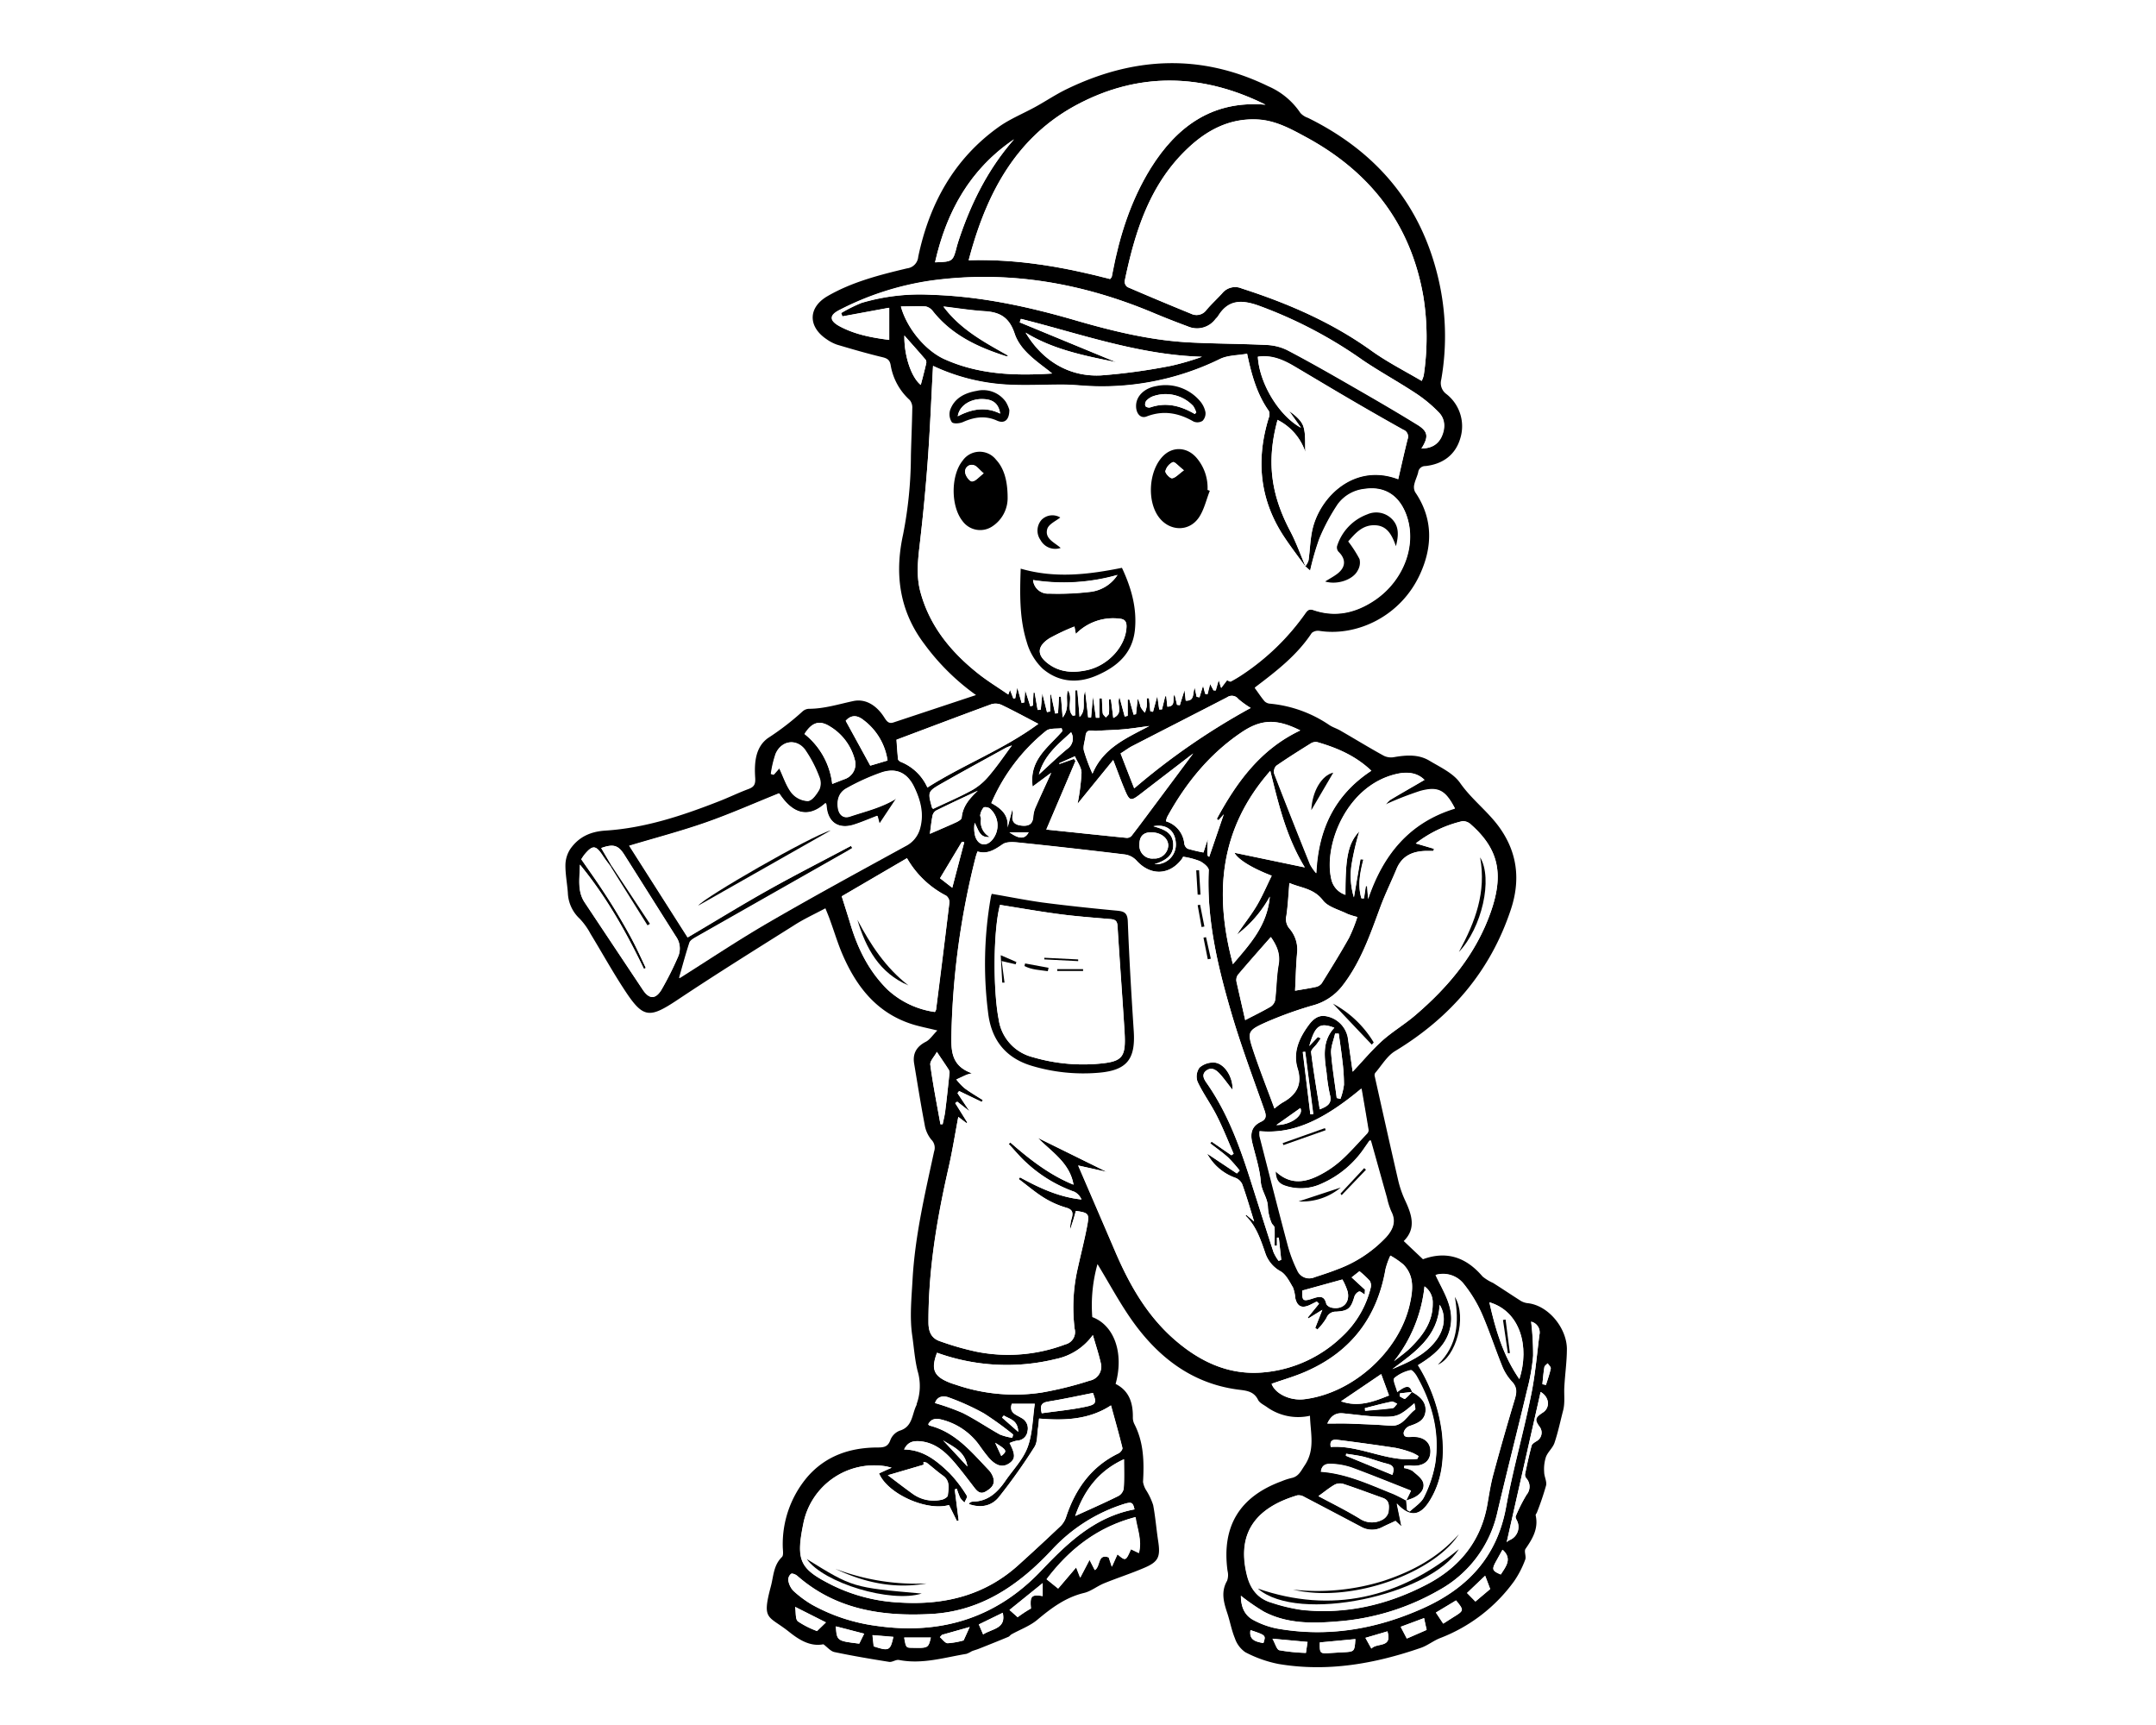 <svg xmlns="http://www.w3.org/2000/svg" viewBox="0 0 500 400"><defs><style>.cls-1{fill:#fff;}</style></defs><g id="Capa_1" data-name="Capa 1"><g id="Capa_1-2" data-name="Capa 1"><rect class="cls-1" width="500" height="400"/></g></g><g id="Capa_2" data-name="Capa 2"><path d="M226.35,161.17a52.84,52.84,0,0,1-11.92-11.75c-5.86-7.7-7-16.3-5-25.45a95.53,95.53,0,0,0,1.82-18.31c.09-3.67.26-7.33.32-11a2.76,2.76,0,0,0-.59-1.9,14,14,0,0,1-4.43-8.11c-.2-1.13-.72-1.53-1.85-1.81-3.55-.85-7.06-1.87-10.56-2.91a9.69,9.69,0,0,1-2.43-1.26c-4.36-2.92-4.34-7.36.2-10,5.72-3.31,12.08-4.92,18.44-6.44a2.94,2.94,0,0,0,2.6-2.7c2.58-12.25,8.28-22.68,18.66-30.09,2.63-1.88,5.72-3.11,8.57-4.69,2.4-1.32,4.68-2.86,7.13-4.05,15.48-7.52,31.12-8.35,46.81-.7a17.08,17.08,0,0,1,7.45,6.19,4.17,4.17,0,0,0,1.76,1.14c15.67,7.73,26.05,19.78,30.16,36.94a58.32,58.32,0,0,1,.75,23.75,3.14,3.14,0,0,0,1.19,3.35,9.47,9.47,0,0,1,3.23,10.26c-1.12,3.87-4.09,6-8.08,6.44a1.64,1.64,0,0,0-1.69,1.47c-.23.94-.7,1.83-.9,2.78a2.56,2.56,0,0,0,.19,1.78c4.19,6.12,4.07,12.64,1.16,19-4.49,9.87-14.7,14.51-23.28,13.2a2.28,2.28,0,0,0-1.85.47c-3.42,5.19-8.24,8.89-13.1,12.57,0,0-.07.11-.13.19.75,1,1.45,2.1,2.28,3.08a2,2,0,0,0,1.29.56,29.27,29.27,0,0,1,13.68,4.92c.8.55,1.77.83,2.61,1.32,3.38,1.94,6.71,4,10.12,5.86a3.82,3.82,0,0,0,2.32.3c2.83-.49,5.68-.7,8.21.82s5.54,2.89,7.13,5.17c2.61,3.73,6.22,6.42,8.89,10,4.44,6,5.15,12.49,2.87,19.35-4.75,14.32-13.95,25-26.83,32.81-1.89,1.14-3.13,3.35-4.64,5.09a1,1,0,0,0-.1.74c1.79,8,3.56,16,5.41,24a24.06,24.06,0,0,0,1.65,4.82c1.53,3.29,2.62,6.5-.33,9.41L330,292c5.42-2,10-.5,13.82,4a10.63,10.63,0,0,0,2.45,1.5c2.07,1.31,4.1,2.67,6.18,4a4,4,0,0,0,1.7.67c4.86.44,9.14,5.69,9.23,10.54,0,3.06-.45,6-.6,9-.09,1.76.19,3.59-.28,5.38-.65,2.5-1.16,5-2,7.49-.41,1.2-1.58,2.13-2,3.32a9.2,9.2,0,0,0-.39,3.48c0,1,.66,2.14.44,3.08a64.31,64.31,0,0,1-2.11,6.23c-.08.24-.35.49-.3.69.68,3.05-.7,5.4-2.35,7.77-.4.57.22,1.78-.08,2.52a22.4,22.4,0,0,1-2.58,5A37.93,37.93,0,0,1,334,379.84c-1.56.6-2.92,1.73-4.49,2.27-10.71,3.7-21.66,5.65-33,3.74a28.26,28.26,0,0,1-7.71-2.73,6.39,6.39,0,0,1-2.42-3.25c-.79-1.9-1.14-4-1.8-5.94-.82-2.48-1.45-4.87,0-7.38a4,4,0,0,0,.1-2.3c-1.39-10.28,2.75-17.17,12.51-20.76a15.33,15.33,0,0,1,2.23-.74c1.73-.33,2.22-1.57,3.15-2.95,2.49-3.71,1.33-7.48,1.23-11.51a12.46,12.46,0,0,1-10.08-2.08c-.7-.48-1.61-.91-1.95-1.59-1.05-2.15-2.95-2.16-4.9-2.43-10.17-1.41-17.76-7.1-23.66-15.07-3.24-4.39-5.8-9.27-8.69-14a35.51,35.51,0,0,0-1.21,12.29c5.13,1.92,7.39,8.41,5.41,15.5,3.18,1.6,4.06,4.46,4,7.81a3.32,3.32,0,0,0,.36,1.51c2.18,4.25,2.27,8.78,2,13.4a5.25,5.25,0,0,0,.84,2.11,15.19,15.19,0,0,1,1.51,3.26c.52,2.75.74,5.56,1.16,8.33.57,3.71.08,4.84-3.33,6.27-3,1.28-6.18,2.31-9.23,3.55-1.56.64-3,1.82-4.56,2.21-4.27,1-7.61,3.48-10.9,6.24-1.73,1.45-4,2.26-6,3.38-.27.15-.45.47-.73.58-2.25.94-4.52,1.84-6.78,2.74-.56.23-1.15.37-1.71.6a6.8,6.8,0,0,1-1.21.6c-5.18.86-10.28,2.47-15.65,1.42-.71-.14-1.57.56-2.29.44-4.24-.67-8.48-1.39-12.68-2.27-.9-.19-1.65-1.14-2.56-1.81-3.1.61-5.71-1.08-8-2.91-4.81-3.82-6.31-2.56-4.2-10.48.64-2.37.6-4.91,2.57-6.83.45-.43.2-1.62.2-2.46a24.09,24.09,0,0,1,5.69-16.1c4.21-4.87,9.79-6.79,16.08-6.85,1.46,0,2.59,0,3.19-1.74a3.8,3.8,0,0,1,2.14-2.15c3.09-.92,2.83-3.86,3.95-6,0,0,0-.13,0-.19a12.22,12.22,0,0,0,.21-7.71c-.65-2.62-.84-5.47-1.24-8.2-.61-4.22-.16-8.62.08-12.92.56-10.09,2.87-19.9,5-29.73a2.65,2.65,0,0,0-.66-2.76,7.3,7.3,0,0,1-1.54-3.52c-.9-4.68-1.64-9.4-2.43-14.1-.4-2.4.62-4,2.75-5.08.9-.48,1.52-1.48,2.63-2.6-2.44-.6-4.21-.93-5.92-1.48-8.28-2.66-13-8.89-16.22-16.49-1-2.4-1.76-4.91-2.65-7.36-.34-1-.73-1.91-1.17-3-2.58,1.38-5.07,2.51-7.36,4C175,220.32,165.89,226,157,231.93c-6.39,4.24-7.85,4.19-12.05-2.2-2.83-4.29-5.33-8.81-8-13.2a16,16,0,0,0-2.5-3.49,8.6,8.6,0,0,1-2.76-6.06c-.16-2.15-.59-4.3-.56-6.45a7,7,0,0,1,1.16-3.71c1.95-2.75,4.63-4,8.15-4.22,9.15-.59,17.79-3.46,26.27-6.78,2.32-.9,4.56-2,6.88-2.86,1.3-.49,1.64-1.09,1.55-2.58-.23-3.42,0-7.14,3-9.26a61.48,61.48,0,0,0,8-6.17,2.32,2.32,0,0,1,1.43-.59c3.54,0,6.88-1.06,10.29-1.79,3-.65,5.53,1.15,7.2,3.77.53.83,1,1.57,2.13,1.19ZM327.5,322.78l-2.84.31-.07.7c.44.2,1.08.7,1.29.55a9,9,0,0,0,1.57-1.63c1.78,1,3.36,2.21,3.16,4.49s-2,2.85-3.77,3.47a2.2,2.2,0,0,0-1.29,1.48c-.06,1.22,1,1.08,1.86,1,2.77-.13,4.43,1.22,4.34,3.52s-1.84,3.44-4.66,3.15a10,10,0,0,0-1.44.07l0,.5a5.36,5.36,0,0,1,1.93.64c1,.84,2.29,1.77,2.53,2.87.33,1.53-.88,2.77-2.38,3.44-.52.23-1.08.4-1.6.59l1.11-2.3c-4.67-1.83-9.17-3.67-13.74-5.35a16.14,16.14,0,0,0-4.58-.86c-1.06-.06-2.38,0-2.57,1.8,6,.44,11.33,3,16.75,5.14a33.87,33.87,0,0,1,3.06,1.56c.06.71.13,1.42.19,2.13l.65.36c1.12-1.09,2.64-2,3.27-3.31a28.22,28.22,0,0,0,2.59-7.72c1.11-7.24-.71-14-4.29-20.3-.33-.58-1.1-1.5-1.42-1.4a8.74,8.74,0,0,0-3.76,1.81c-.41.41.4,2,.7,3.23C326.24,321.1,327,321.17,327.5,322.78ZM141.68,201c-.61-.84-1.27-1.65-1.83-2.52-1.65-2.53-2.37-2.59-4.29-.3a12.18,12.18,0,0,0-.73,1.09c1.47,2.12,2.91,4.14,4.29,6.2s2.65,4,3.9,6.11,2.52,4.27,3.68,6.47,2.07,4.28,3.1,6.42l-.45.21c-4.12-8.56-8.76-16.8-14.84-24.18,0,3-.7,6.06,1.11,8.78q6.74,10.11,13.47,20.23c1.46,2.2,2.93,2.3,4.33,0A74.83,74.83,0,0,0,157.2,222a4.78,4.78,0,0,0-.42-4.84c-4-6.32-8-12.7-12-19-1.41-2.21-2.54-2.49-5.33-1.52l2.46,4.19ZM302.8,131.43c-1.81-2.52-3.73-5-5.39-7.58-5.35-8.44-6.08-17.48-3.19-26.93a2.2,2.2,0,0,0,.06-1.61c-2.75-3.87-4-8.31-5.06-13.31-2.17.4-4.46.33-6.29,1.22a62.09,62.09,0,0,1-32.33,6.14c-1.42-.11-2.85-.19-4.27-.2-4.25,0-8.5.24-12.73,0a46.23,46.23,0,0,1-17.21-4.34c-.41,7.5-.69,14.61-1.21,21.69-.46,6.38-1.08,12.76-1.81,19.11-.46,4-1,7.91.16,11.86,2.19,7.83,7.1,13.73,13.31,18.67,2.19,1.74,4.6,3.2,7,4.86l.4-1.07.77,2,.43-.08.48-2.46,1,3.56.63-.14.19-2.83,1.2,3.75.59-.18.14-3,.27,0,.69,4,.73-.06c.11-1.19.23-2.37.36-3.79.41,1.63.74,3,1.08,4.37l.75-.16v-3.83h.19l.95,4.39.68-.09c.07-1.28.15-2.55.22-3.83l.45,0c.12,1.42.23,2.84.4,4.83,1.78-2.23.55-4.42,1.21-6.25,1.3,1.7-.45,4.22,1.14,5.85l.58-.1v-5.8l.48,0,.51,6.19c1.71-1.68.44-3.79,1.3-6l.69,6.08.68.05c.13-1.43.25-2.86.43-4.86l.69,4.91.8,0v-4.5l.59,0c.06,1.15.06,2.3.19,3.43.05.35.47.65.72,1,.26-.32.7-.61.73-.94.1-1.08,0-2.17,0-3.25l.45-.05c.17,1.37.34,2.73.55,4.36,2.51-1.14.67-3.1,1.44-4.81.46,1.71.84,3.1,1.21,4.48l.69-.17v-3.74l.38-.06c.33,1.18.67,2.36,1,3.54l.55-.12.39-3.63a8.8,8.8,0,0,1,.67,1.94,5.6,5.6,0,0,0,1,1.34,8.89,8.89,0,0,0,.43-1.48,14.59,14.59,0,0,0,0-1.87l.52,0,.3,3,.63.15c.27-1,.54-2.08,1-3.65.2,1.44.32,2.27.44,3.1l.64,0,.75-3.05.24,0c.09.8.17,1.6.26,2.41,2.13-.06,1-1.88,1.67-2.83l.58,2.37.65.08c.33-1.08.67-2.15,1.09-3.5l.28,2.45c2.14.13,1.55-1.73,2.08-3,.2.91.32,1.51.45,2.11l.66.12c.27-.86.53-1.73.83-2.71l.46,1.87.53.07.61-2.38.79,1.5.51,0c.23-.8.45-1.6.69-2.4.13.42.27.91.56,1.83l1.37-1.8c.25.09.67.4.87.29a31.74,31.74,0,0,0,2.79-1.68,55.17,55.17,0,0,0,14.4-14c.52-.71.86-1.25,2-.86,5.16,1.75,9.9.64,14.31-2.39,6.81-4.69,9.82-13.17,7.07-20.06-1.73-4.32-5.07-6.31-9.61-5.61a8.84,8.84,0,0,0-6.14,3.55,46.29,46.29,0,0,0-4.28,8,61.44,61.44,0,0,0-2.11,7.37l-1.13-1a4.57,4.57,0,0,0,.75-1.38c.35-2.45.38-5,.95-7.36,1.8-7.63,9.88-15.29,19.85-11.47.73-3.13,1.41-6.22,2.18-9.28a1.67,1.67,0,0,0-1-2.17q-6.41-3.58-12.75-7.3c-4.24-2.47-8.43-5-12.65-7.49-2.56-1.5-5.24-2.61-8.33-2.14.36,6.07,4.83,13.62,10,16.45l-2.78-3.92c1.39,1,2.86,2.17,3.34,3.64.58,1.81.34,3.89.46,5.92a12.88,12.88,0,0,0-6.45-7.44c-2.57,9.45-1.61,17.17,2.95,25.8C300.63,125.84,301.62,128.69,302.8,131.43ZM222,255.46l-.45.33,2.8,4.49-.19.15L222.24,259c-.76,4-1.37,7.9-2.24,11.71-2.72,11.82-4.73,23.71-4.68,35.89,0,2.28.68,3.81,2.85,4.48a65.19,65.19,0,0,0,8.26,2.36,37.49,37.49,0,0,0,20.64-1.69,2.94,2.94,0,0,0,2.15-3.6A40.57,40.57,0,0,1,250,293.9c.73-3.31,1.59-6.6,2.2-9.94.46-2.56.19-2.74-2.67-3.17-.2.71-.4,1.46-.63,2.19s-.48,1.47-.72,2.21a9.39,9.39,0,0,1,.43-2.86c.29-1.17.11-1.87-1.29-2.28a20.9,20.9,0,0,1-5.18-2.3c-2.07-1.28-3.93-2.89-5.88-4.35l.31-.39c4.46,2.44,9,4.58,14.26,5.13a3.73,3.73,0,0,0-1.59-1.76,32.38,32.38,0,0,1-11.3-6.87c-1.42-1.3-2.64-2.82-4-4.24l.39-.35c4.49,3.94,9.17,7.57,14.65,9.79-.88-5.13-5.19-7.67-8.28-10.86l16,7.89-6.64-1.48c2.8,6.49,5.67,13.13,8.52,19.78,3.37,7.89,7.53,15.24,14.18,20.9,5.84,5,12.49,8,20.28,7.29a30,30,0,0,0,18.22-8.34,22.8,22.8,0,0,0,6.62-11.35,2.11,2.11,0,0,0-.25-1.55,22.13,22.13,0,0,0-2.37-2.21l-1.82,1.43,3.1,2.86-.06,1.13c-.42-.25-1-.81-1.32-.71a2,2,0,0,0-1.09,1.23c-.8,2.69-1.4,3.27-4.23,3.44a2.26,2.26,0,0,0-2.23,1.46,14.32,14.32,0,0,1-2.1,2.68l-.51-.37,1.65-4.2-3.24,2-.14-.21,2.61-3.2-.52-.51c-.55.27-1.1.56-1.66.82-1.82.82-2.86.33-3.32-1.58a9.26,9.26,0,0,0-.53-2.48c-.79-1.35-1.58-3-2.82-3.73a7.58,7.58,0,0,1-3.52-4c-1.11-3.21-2.13-6.46-4.65-8.92,0,0,.07-.17.11-.26l1.87,1.59c-1-3.26-1.82-6-2.78-8.69a2.9,2.9,0,0,0-1.55-1.43,11.9,11.9,0,0,1-6.56-5.61l6.89,4.59.65-.67a32.92,32.92,0,0,0-2.64-3c-1.32-1.2-2.79-2.22-4.2-3.32l.34-.39,4.58,3.14.51-.36c-1.29-3-2.47-6-3.93-8.85-1.35-2.67-3.15-5.12-4.43-7.83a3.56,3.56,0,0,1,.44-3.29,4.8,4.8,0,0,1,3.59-1.16c2.32.31,4.22,3.48,4.07,6.31-1-1.23-1.79-2.38-2.71-3.44s-2.07-2-3.38-1-.27,2.33.38,3.27c4.8,7,7.58,14.85,10.11,22.84,1.7,5.33,3.38,10.67,5.12,16a10.28,10.28,0,0,0,1.18,2l.6-.25-.56-5.14-.43,0v1.85h-.55c0-1.38,0-2.77,0-4.14,0-.33-.42-.63-.65-1a11.16,11.16,0,0,1-.91-4c-.11-2-1.49-3.58-1.64-5.68-.23-3.08-1.26-6.11-2-9.15-.49-2.08-.1-3.76,2-4.73,1.27-.58,1.32-1.35.87-2.65-2.71-7.69-5.59-15.33-7.85-23.14-3.07-10.61-5.61-21.36-5.09-32.57,0-.69-1.22-1.69-2.09-2.11a17.71,17.71,0,0,0-3.82-1c-.06,0-.18.31-.29.47-2.89,3.9-7.36,4-10.6.36a4.53,4.53,0,0,0-2.6-1.35q-12.06-1.47-24.16-2.72c-1.41-.15-3.21-.36-4.23.34-1.86,1.27-3.53,2.37-5.83,1.68a13.11,13.11,0,0,0-.42,1.25,182.56,182.56,0,0,0-5.63,41.09c-.08,3.83-.09,7.36,4.75,9.08-.82.24-1.06.28-1.27.37-.78.35-1.56.72-2.34,1.08a13.61,13.61,0,0,0,1.88,2c1.36,1,2.83,1.86,4.26,2.77l-.25.43L222.41,253l-.37.49,2.79,4.2ZM329.71,88.33a8.07,8.07,0,0,0,.47-1.25,59.9,59.9,0,0,0-.07-18.18C327.22,52.06,317.85,40,303,31.88c-3.56-1.93-7.12-3.92-11.31-4.15-6.45-.36-11.71,2.41-16.21,6.67-8.85,8.34-12.27,19.35-14.65,30.81a1.59,1.59,0,0,0,.64,1.37c4.91,2.12,9.86,4.18,14.81,6.21a2.83,2.83,0,0,0,3.51-.9c1.14-1.35,2.45-2.55,3.64-3.85A3.87,3.87,0,0,1,288,66.89c10.69,3.44,20.88,7.84,30.07,14.44C321.68,83.94,325.72,86,329.71,88.33Zm-122.94,252c-.71-.17-1.07-.28-1.43-.33a16.75,16.75,0,0,0-19.07,13.38c-1.78,8.72-.7,10.48,6.75,14.23a39.74,39.74,0,0,0,15.64,4c10.25.64,19.63-1.6,27.45-8.65q5-4.53,9.93-9.19a5.42,5.42,0,0,0,1.22-2.14c2.17-6.46,5.88-11.61,12.17-14.64.41-.2.93-.9.84-1.23-.82-3.33-1.76-6.62-2.65-9.86-5,3.29-10.7,3.56-16.67,3.05-.09.82-.13,1.52-.24,2.21-.24,1.48-.09,3.22-.83,4.38a131.51,131.51,0,0,1-8.26,11.63c-1.54,1.9-3.94,2.67-6.94,1.62.12-.43.57-.57,1-.58,3.46-.08,5.62-2.15,7.43-4.78s4.1-5,5.16-7.79c1.17-3.12,1.17-6.69,1.68-10.12h-5.3c-.71,2.17,1.09,2.54,2.18,3.26a2.73,2.73,0,0,1,1.47,3.1,2.47,2.47,0,0,1-2.4,2.18,7.67,7.67,0,0,0-1.76.57c1.36,2.68,1.34,3.68,0,4.65-1.56,1.11-3.14.71-4.87-1.3-.72-.84-1.38-1.73-2-2.63a15.35,15.35,0,0,0-9-6.18c-1.25-.31-2.32-.17-3,1.11.13.13.21.27.32.3,6,1.52,9.72,6.14,13.73,10.32a4.61,4.61,0,0,1,1.06,1.86c.42,1.55-.59,2.42-1.78,3.11s-1.93,0-2.63-.9c-1.46-1.91-2.92-3.84-4.47-5.68-2.15-2.53-4.54-4.73-8.08-5.07-1.51-.14-2.86.05-3.74,1.9,4.53.07,7.65,2.7,10.56,5.5a31.09,31.09,0,0,1,4,5.26c.18.27-.35,1-.55,1.54a5.68,5.68,0,0,1-1-1.08,19,19,0,0,1-.79-2.11l-.48.16.91,7.21-.4.12L220.08,349c-5.18,1.49-14.27-2.62-16.22-7.34C204.72,341.26,205.57,340.87,206.77,340.34Zm116.86,12.34c-1.06.5-2.07.94-3.05,1.43a5.09,5.09,0,0,1-4.89-.07q-6.58-3.48-13.17-6.93a2.5,2.5,0,0,0-1.61-.38c-9.06,2.69-14.19,8.22-11.74,18.34.79,3.26,2.5,5.6,5.76,6.55a40,40,0,0,0,7,1.67c10.25,1.1,19.93-1.19,29-5.9,7.41-3.87,12.45-9.85,14-18.36.43-2.38.77-4.78,1.4-7.11,1.57-5.86,3.25-11.7,5-17.51.46-1.55.56-2.75-.68-4.05a11.79,11.79,0,0,1-2.28-3.63c-1.64-4.05-3-8.24-4.74-12.23a31.53,31.53,0,0,0-4.27-6.94,6.12,6.12,0,0,0-6.4-1.93c1.77,3.84,4.22,7.36,3.49,11.73s-4,7-7.57,9.18a38.74,38.74,0,0,1,5.59,15.89c.54,5.44.09,10.75-2.86,15.52-2.26,3.66-4.68,3.9-7.65.67.4,1.92.73,3.54,1.1,5.34ZM293.49,24.28c-14.63-7.29-29.53-7.67-44,.14-14.05,7.61-20.86,20.7-24.86,35.93,11.53-.34,22.28,1.6,32.8,4.33.23-.32.35-.41.38-.52.09-.32.14-.64.2-1,1.62-8.53,4.23-16.72,8.82-24.15C273,29.19,281.3,23.23,293.49,24.28ZM197.34,196.15l.29.48-1.15.7q-17.61,10-35.21,20c-.54.31-1.24.74-1.41,1.26-.91,2.8-1.67,5.65-2.4,8.21,6.63-4.18,13.41-8.73,20.45-12.81,10.57-6.13,21.31-12,32-17.83a6.46,6.46,0,0,0,3.4-4.26c.89-3.38,0-6.49-1.41-9.48-1.55-3.2-4-4.45-7.42-3.35a50.75,50.75,0,0,0-8.17,3.69c-1.78.95-2.33,2.75-2,4.74.28,1.47,1.22,2.3,2.67,1.83,3.61-1.2,7.4-2.06,10.85-4.22l-3.92,5.9-.49-1.86c-1.92.73-3.65,1.49-5.43,2.05-3.68,1.16-6.18-.65-6.4-4.51a2.46,2.46,0,0,0-.16-.51c-3.41,3.13-7.2,3.24-10.79-2.24-5.72,2.3-11.32,4.79-17.08,6.8s-11.78,3.59-17.68,5.36l13.56,21.27c6.24-3.71,12.39-7.51,18.69-11S191,199.54,197.34,196.15ZM313.7,248.51c2.47-2.62,4.46-5,6.77-7.12s5.29-3.85,7.77-6c7.71-6.59,14.07-14.19,17.49-23.93,3.08-8.78,1.82-14.59-4.53-20.22a2.8,2.8,0,0,0-2-.85,28,28,0,0,0-10.86,5.17l4.22,1.24-.12.5H331c-3.17,0-5.77,1-7.09,4.18-1.23,3-2.64,5.82-3.75,8.81-2.38,6.44-4.58,12.92-8.92,18.43a12.94,12.94,0,0,1-6.91,4.45,89.26,89.26,0,0,0-10.67,3.85c-4.3,1.93-4.4,2.28-2.95,6.66s3.21,8.79,4.89,13.35a17.89,17.89,0,0,1,1.76-1.32c3.22-1.74,4.78-4.11,3.6-7.94s.41-7.17,2.66-10.21c1-1.31,2.22-2.29,4-1.93a6.22,6.22,0,0,1,5.07,5.51C313,243.55,313.32,245.92,313.7,248.51ZM329.65,104c2.21-.06,3.71-.86,4.54-2.59.95-2,1-4.12-.47-5.72A31.76,31.76,0,0,0,328,91c-3.92-2.6-8.07-4.85-12-7.49a102.84,102.84,0,0,0-24.41-12.75c-3.93-1.35-6.89-1.17-9.15,2.55a5.76,5.76,0,0,1-.53.59,5.36,5.36,0,0,1-6.5,1.77c-2.64-1-5.25-2-7.84-3.08-16.59-7-33.79-10-51.73-7.54a67.26,67.26,0,0,0-21.18,6.81c-2.45,1.24-2.38,2.51.08,3.82,3.5,1.86,7.33,2.59,11.39,3.11V71.36l-10.84,2-.29-.78a34.3,34.3,0,0,1,4.74-2.36,47.81,47.81,0,0,1,16.28-1.87c11.39.35,22.42,2.74,33.31,5.91,8.61,2.5,17.31,4.63,26.31,5.12,6,.32,12,.3,18,.6a12.12,12.12,0,0,1,4.86,1.23c4.86,2.54,9.63,5.26,14.39,8,5.22,3,10.43,6,15.55,9.16C331.23,100,331.39,101.25,329.65,104ZM292.11,262.3a6.49,6.49,0,0,0,.08,1.11c2.19,8.51,4.34,17,6.61,25.52a32,32,0,0,0,2.14,5.63,3,3,0,0,0,4,1.59c1.73-.57,3.47-1.12,5.16-1.79a29.49,29.49,0,0,0,11.37-7.46c1.58-1.76,2.42-3.66,1.19-6a16.88,16.88,0,0,1-1-3.16c-1.25-4.43-2.48-8.86-3.72-13.27-.13,0-.23,0-.26,0-.37.53-.73,1.06-1.11,1.59a23.28,23.28,0,0,1-9.92,8.35,11.41,11.41,0,0,1-8.77.45c-1.38-.52-2-1.47-2-3.29,3.25,3.17,6.64,2.7,10,1a23.42,23.42,0,0,0,5.16-3.49c2.12-1.91,4-4.1,6-6.19a1.24,1.24,0,0,0,.36-.85c-.51-3.16-1.06-6.31-1.63-9.63C306.56,260.06,299.6,263,292.11,262.3ZM210.34,199l-15.14,8.84c.73,2.31,1.39,4.35,2,6.4,1.75,5.75,4.31,11,8.71,15.31a20.26,20.26,0,0,0,10.9,5.11,2.87,2.87,0,0,0,.27-.52c1-8.29,2.1-16.58,3.09-24.87a1.9,1.9,0,0,0-.74-1.57A22.13,22.13,0,0,1,210.34,199Zm120-18.18c-1.64-1.64-3.91-1.94-6.4-1.38-11.63,2.6-17,16.42-15.24,24.27a4.9,4.9,0,0,0,3.31,3.77c0-8.81.63-11.94,3.22-14.74a62.84,62.84,0,0,0-1.73,7.33,17.12,17.12,0,0,0,.47,8l1.52-8.93.69.08c-.77,3-1.38,6-.47,9l.6,0,.42-2.84.3,0c.08,1,.15,2,.23,3,3.47-10.28,9.58-17.75,20.13-21-2.17-4.17-3.82-5.12-8-4a77,77,0,0,0-8.08,3.15,5.08,5.08,0,0,1,1.08-1.15C325,183.93,327.7,182.4,330.35,180.85Zm-44.42,42.74c3.89-4.58,7.95-8.86,8.56-15.67a27.88,27.88,0,0,1-7.63,8.82c1.47-2.25,3.16-4.33,4.53-6.6s2.36-4.68,3.54-7.06c-4.75-1.82-7.87-3.83-8.65-5.33l16.32,3.4c-4.32-7.1-6.08-14.63-8-22.38C282.81,192.15,281.52,207.2,285.93,223.59Zm-3.34-33.36-.38-.34c4.6-8.5,10.14-16.15,19.35-20.5-5.41-2.69-9-2.72-13.72.51-7.39,5-12.87,11.78-17.14,19.56a4.87,4.87,0,0,0-.28,1,6,6,0,0,1,4.25,5.2,1.65,1.65,0,0,0,.81,1.17,37.13,37.13,0,0,0,3.63.86c.35-1.12.67-2.1,1-3.09-.17,3.89-.17,3.89.34,4.09l3.37-9.85ZM294.9,320.88c.82,2.29,4.24,3.95,7.46,3.57,11.21-1.29,22.07-10.93,24.55-22,.72-3.19,1.17-6.56-1.48-9.25a19.5,19.5,0,0,0-3-2.06,17.44,17.44,0,0,0-1.13,3.15c-1.92,11.08-7.9,19-18.19,23.61C300.49,319.11,297.66,319.91,294.9,320.88ZM215.08,182.61c8.38-5.33,17.7-8.83,25.7-14.76-2.94-1.54-5.69-3-8.5-4.38a3.41,3.41,0,0,0-2.39-.17c-7.34,2.7-14.65,5.48-22,8.23.1,1.37.19,2.94.36,4.51,0,.23.38.53.64.63A11.44,11.44,0,0,1,215.08,182.61Zm103-3.87c-3.71-3.52-8-5.33-12.54-6.65a2.11,2.11,0,0,0-1.49.29c-2.7,1.68-5.4,3.37-8,5.18a2,2,0,0,0-.51,1.81q4.08,10.57,8.33,21.07a10.67,10.67,0,0,0,1.43,2.05C305.75,192.45,309.41,184.43,318,178.74ZM244,86.61l-.89-.68c-3.12-2.4-6.59-4.79-7.83-8.55s-3.4-5-6.94-5.19c-3.2-.2-6.38-.71-9.57-1.09,4,5.37,9.55,8.29,15.05,11.4-.23.08-.37.18-.46.15-6.56-2.08-12.65-4.9-17.06-10.48a2.84,2.84,0,0,0-1.66-1.08c-1.87-.13-3.75,0-5.73,0,1.43,5.14,5.73,10.21,10.05,12.19C226.94,86.86,235.37,87.17,244,86.61Zm-1.39,105.75c6.64.69,12.66,1.33,18.7,1.92a1.46,1.46,0,0,0,1.11-.48c1.9-2.45,3.75-5,5.6-7.44,2.81-3.77,5.62-7.53,8.69-11.66-4.29,3.3-8.27,6.33-12.23,9.4-2.23,1.73-2.53,1.7-3.65-1-.9-2.14-1.69-4.33-2.67-6.87l-8.27,10.15a49.67,49.67,0,0,0,.92-7.19c0-1.28-1-2.55-1.53-3.83l-3.61,1.6c-.05,0,0,.17,0,.19l3.38-1.19.36.5C247.22,181.66,245,186.84,242.65,192.36Zm10.8,117.24a14.06,14.06,0,0,1-8.56,5.53,47.63,47.63,0,0,1-27.56-1.45c-1.44,3.8-.77,5.45,2.85,6.9.54.22,1.11.39,1.67.57a41.92,41.92,0,0,0,19.74,1.76,81.72,81.72,0,0,0,11.17-2.77,3.29,3.29,0,0,0,2.54-4.07C254.83,314.06,254.18,312.1,253.45,309.6Zm46.89-79.87c1.86-.33,3.34-.54,4.79-.88a2.34,2.34,0,0,0,1.39-.83c2.17-3.49,4.33-7,6.34-10.55a36.86,36.86,0,0,0,1.94-4.85,17.72,17.72,0,0,1-2.33-.73c-2-1-4.47-1.57-5.67-3.15-2.11-2.75-5.06-2.83-7.75-4-.23,2.68-.34,5.16-.7,7.6a3.35,3.35,0,0,0,.74,3,7.44,7.44,0,0,1,1.73,5.82C300.54,224,300.5,226.77,300.34,229.73Zm54.77,76.75a63.93,63.93,0,0,1,.47,7.91,46.43,46.43,0,0,1-1.39,7.89c-2.25,9.46-4.67,18.88-6.89,28.35a27.38,27.38,0,0,1-13.55,18.11A55.61,55.61,0,0,1,310.17,376c-5.82.49-11.69.56-17.06-2.27a49.16,49.16,0,0,1-5.32-3.68c0,2.44.77,4.54,3,5.68a19.48,19.48,0,0,0,5.29,1.9c11.75,2.11,23,.2,33.81-4.63,10.39-4.63,17.3-11.91,19.4-23.53,1.55-8.59,4-17,5.72-25.59,1-4.7,1.38-9.52,2-14.31A2.56,2.56,0,0,0,355.11,306.48ZM263.1,350c-.37-1.65-.65-1.8-2.49-1.22a38.55,38.55,0,0,0-16.67,10.65c-7.67,8.19-16.44,14.21-28,14.83-11.3.61-22.05-1-31-8.83-.37-.33-1.18-.66-1.45-.48a1.8,1.8,0,0,0-.64,1.5,4.68,4.68,0,0,0,1.13,2.39,25.22,25.22,0,0,0,4.37,3.26,42.05,42.05,0,0,0,15,4.92c14.77,2.11,27.59-1.78,38-12.66C247.49,357.87,253.84,351.75,263.1,350ZM237.85,77.13c3.89,6.53,10.09,10.3,17.49,9.92a138.09,138.09,0,0,0,16.26-2.23,60.11,60.11,0,0,0,7.16-2.09c-14.61-.42-28.17-5.32-42-8.79l-.27.81L258.86,84C251.23,82.44,244.16,81,237.85,77.13Zm22,97.56c1.12,2.86,2.14,5.5,3.16,8.11a158.7,158.7,0,0,1,27-18.64,21.52,21.52,0,0,1-2.88-2.08,1.87,1.87,0,0,0-2.57-.39c-7.37,3.81-14.76,7.57-22.13,11.37C261.64,173.5,260.86,174.09,259.9,174.69Zm-13.5-5.19-.17-.64c-1.21.17-2.73-.06-3.57.59a43.43,43.43,0,0,0-12.73,16.77c2.29,1.26,4.06,2.77,3.76,5.67l1.12-4.24a4.5,4.5,0,0,1,.11,1.13c-.45,1.95.58,2.58,2.29,2.69s2.37-.6,2.45-2.24a6.7,6.7,0,0,1,.62-2.24c1.11-2.54,2.29-5.05,3.54-7.8l-4.32,3.2C238.6,176.12,243.24,173.21,246.4,169.5Zm-1,198.86c1.36-1.6,2.71-3.17,4.19-4.92l.93,2.39c.76-1.44,1.37-2.6,2.17-4.14l1.22,2.39c1.38-.86.57-3.89,3.24-2.94.16.51.34,1,.71,2.16.59-1.3.94-2.09,1.3-2.89,1.91,1.61,1.91,1.61,3.13-1.17l1.84.89c.76-3-.4-5.63-.79-8.34-8.83,2.31-15.37,7.47-20.61,14.41Zm43.35-131.8c2.12-1.11,4-2,5.89-3.12a2.46,2.46,0,0,0,1.09-1.55c.33-2.72.32-5.5.8-8.19s-.54-4.6-1.79-6.42c-2.55,2.91-5.1,5.77-7.58,8.7a2.07,2.07,0,0,0-.4,1.56C287.4,230.54,288.1,233.52,288.78,236.56Zm-108-58.41c1,2.16,1.64,4.18,2.85,5.73a5.16,5.16,0,0,0,3.72,1.88c1,0,2.05-1.55,2.66-2.65a3.66,3.66,0,0,0,0-2.85,28.91,28.91,0,0,0-3.4-6.5c-2-2.55-5.34-2-6.67,1a24.31,24.31,0,0,0-1.11,4.71l.61.2Zm54.35-145.8C225,39.23,219.51,49,216.85,60.83c4.15-.15,4.15-.15,5.09-3.83.12-.44.26-.88.4-1.31C225.18,47.14,229.12,39.2,235.13,32.35ZM193,181.78c1.18-.46,2.14-.85,3.11-1.2a3.71,3.71,0,0,0,2.25-3.83,12.7,12.7,0,0,0-6-8.36c-2.4-1.47-4.12-.84-5.8,1.81A17.28,17.28,0,0,1,193,181.78Zm41.62-8.91a12,12,0,0,0-1.42.57c-4.91,2.71-9.84,5.39-14.71,8.16-3.41,1.94-3.38,2-2.35,5.72,0,.05.09.09.26.24,3-1.44,6.21-2.78,9.21-4.45a14.43,14.43,0,0,0,3.88-3.4C231.29,177.63,232.82,175.35,234.66,172.87Zm71.1,174.05c3.19,1.72,6.46,3.32,9.56,5.21a5.08,5.08,0,0,0,5.17.33,2.83,2.83,0,0,0,1.53-1.81c.11-1.19.39-2.7-1.3-3.3-3.07-1.09-6.12-2.24-9.21-3.26a2.69,2.69,0,0,0-2,.2C308.23,345,307.07,346,305.76,346.92Zm-99.84-4.84c2.1,1.58,3.84,2.94,5.63,4.23a8.36,8.36,0,0,0,6.87,1.47c.54-.12,1.37-.64,1.41-1,.17-1.63.6-3.38-1.16-4.6-1.28-.9-2.43-2-3.67-2.92-.18-.15-.48-.14-.82-.23,0,.38.06.67.06.63Zm54.75-3.7c-6,2.74-9.3,7.38-11.29,13.15,3.41-1.55,6.73-3,10-4.63a2.49,2.49,0,0,0,1.24-1.69C260.76,343,260.67,340.79,260.67,338.38Zm91.7-18.57c2.45-7.62.16-15.75-6.95-17.83C346.82,308.25,348.53,314.26,352.37,319.81ZM266.53,168.35c-2,.26-4,.58-6,.76s-4.17.21-6.25.37c-1,.08-2.36-.63-2.55,1.19-.12,1.13-.62,2.33-.38,3.37a40.63,40.63,0,0,0,2,5.36C255.86,173.39,261.35,171.11,266.53,168.35Zm39.1,72.11.68.31-.87,1.24c-.48.68-1.44,1.43-1.37,2,.53,4.38,1.28,8.73,2,13.23,1.68-.68,2.94-1.28,2.35-3.42a40.14,40.14,0,0,1-.76-5c-.52-3.69-1.11-7.39,1.79-10.51-3.39-1.27-4.45-.55-5.81,4.24Zm-109.5-73.32,5.72,10.4,4-1.19a14.27,14.27,0,0,0-5.61-9.41C198.78,165.79,197.37,165.74,196.13,167.14ZM357.29,322.77c-2.66,11.78-5.28,23.35-7.87,34.82a2.81,2.81,0,0,1,.65-.49,3.27,3.27,0,0,0,1.67-4.63c-.14-.28-.33-.69-.23-.91a37,37,0,0,1,2.53-5,2.89,2.89,0,0,0,0-3.71,1.34,1.34,0,0,1-.37-1c.46-2.23.94-4.46,1.53-6.66.12-.44.75-.79,1.21-1.08a2.24,2.24,0,0,0,.72-3.18c-1.27-1.72-1.17-2.21.71-3.44C359.48,326.45,359.4,324,357.29,322.77Zm-28.57,15.51.26-.63a10.14,10.14,0,0,0-1.52-.81,24,24,0,0,0-3.76-1.09c-4.49-.69-9-1.3-13.51-1.87-.89-.11-1.92,0-1.57,1.65C315.49,335.05,321.76,339.15,328.72,338.28Zm-26.71-39c-.06,2.43.1,2.61,2.67,1.76,1.49-.49,2.48-.51,2.9,1.3.08.36.69.76,1.13.87,2.63.63,4.44-1.09,3.82-3.72a14.21,14.21,0,0,0-1.21-2.78ZM218.1,260.7h.53c.2-1,.47-2,.59-3,.36-3,.67-5.94,1-8.92a1.45,1.45,0,0,0-.27-.85c-.79-1.23-1.62-2.43-2.66-4-.57,1.07-1.64,2.1-1.52,3C216.36,251.51,217.28,256.1,218.1,260.7Zm16.67,72.7.18-.75a76.11,76.11,0,0,0-6.78-4.9,56.05,56.05,0,0,0-8.12-3.68c-1.29-.49-2.71-.27-3.21,1.29a53.53,53.53,0,0,1,6.43,2.3c3,1.49,5.72,3.37,8.63,5A12.62,12.62,0,0,0,234.77,333.4Zm73-3.3c1.88,0,3.44-.05,5,0,3.2.13,6.41.22,9.6.49,2.95.25,3.92-2.39,5.78-3.73.17-.12-.08-.83-.16-1.47-3.51,3-4,3.26-8.38,3.1-2.74-.1-5.46-.51-8.2-.77C309.78,327.57,308.63,328.29,307.82,330.1ZM226.76,183.35c-3.22,1.52-6.45,3-9.65,4.58a1.87,1.87,0,0,0-.84,1.15c-.28,1.38-.41,2.78-.62,4.25,2.08-.91,4.16-1.79,6.22-2.73.45-.21,1.12-.61,1.15-1C223.27,186.93,224.86,185.15,226.76,183.35Zm96.52,132.3c1.3-1.06,2.7-2,3.89-3.2,2.83-2.81,5.14-5.93,5.09-10.21a4.56,4.56,0,0,0-1.9-3.95A33.57,33.57,0,0,1,323.28,315.65ZM311,324.94c3.92,1.41,7.45.14,11.12-1.36l-1.81-4.95ZM253.46,323c-3.52.69-6.79,1.4-10.08,1.95-1.4.23-2.4.5-1.79,2.76,3.36-.48,6.77-.78,10.09-1.49C254.29,325.71,254.34,325.27,253.46,323Zm13.46-130c-1.79,0-2.69,1-2.66,2.83a3,3,0,0,0,3.28,3.25,3.18,3.18,0,0,0,3.4-3C270.93,194.31,269.2,193,266.92,193ZM310,254.61l.86.23a14.59,14.59,0,0,0,.82-3.28,44.72,44.72,0,0,0-.38-5.66c-.23-2.07-.55-4.13-.83-6.2l-.85,0c-.33,1.51-1,3-.92,4.53C309,247.67,309.57,251.14,310,254.61Zm-80.46-60.53c-2.41.28-2.63-1.74-3.5-3.29a7.21,7.21,0,0,0,.14,3.19c.72,2.13,2.61,2.4,4,.67a5.19,5.19,0,0,0-.61-7.16c-.34-.29-1.23-.45-1.47-.24a3.56,3.56,0,0,0-.77,1.69c-.08.3.21.69.17,1A3.93,3.93,0,0,0,229.56,194.08Zm-16-104.83c.42-1.65.86-3.27,1.24-4.89a1.22,1.22,0,0,0-.1-.93c-1.6-1.88-3.25-3.71-4.94-5.63C209.65,82.44,211.32,87.47,213.53,89.25ZM322.89,317.48c3.67-1.59,7.38-3.12,10-6.43,2.17-2.75,2.57-6,1-8.49C333.51,310,328.06,313.59,322.89,317.48Zm-8.56,62.6-8.25.77c-.05,2.56,0,2.63,2.4,2.46,1-.07,1.95-.12,2.93-.17C314.14,383,314.14,383,314.33,380.08ZM223.62,195.3l-.55-.11L218,203.65l2.85,2.21C221.81,202.15,222.71,198.73,223.62,195.3Zm17.31-15.7c2.38-2.16,4.41-4.15,6.6-5.95a2.89,2.89,0,0,0,.87-3.85C245.36,172.6,242.15,175.11,240.93,179.6Zm62.31,201.14L295.1,380c.64,1.14,1,2.53,1.59,2.67a42.42,42.42,0,0,0,6.17.62C303,382.26,303.11,381.56,303.24,380.74ZM184.4,372.61c.22,1.33,0,2.84.65,3.34a21,21,0,0,0,4.43,2.24l2.06-2ZM236,375c.52-.37,1-.73,1.46-1.05s1.09-.67,1.63-1c-.27-2.86.12-3.3,2.72-2.87v-3l-7.7,6.22Zm86.93-33c.48-1.36.4-2.19-1.13-2.56-1.83-.44-3.6-1.15-5.43-1.62-1.36-.34-2.77-.49-4.16-.72l-.06.47Zm11.8,34.49c.93-.6,1.69-1.1,2.46-1.57,2.36-1.46,2.37-1.52.51-3.81L333,373.93Zm-134.3,2.33-6.56-1.69c.23,3.36.26,3.37,5.42,4Zm129.88-3.63-5.44,2,1.42,2.71,4.59-2C330.64,377,330.46,376.17,330.26,375.2Zm11.88-3.83,3.42-2.87c-.37-1-.75-2-1.16-3.07l-4.2,4ZM228,379c2.08-1.36,5.38-1.28,4.5-5L227,376.68Zm-9.55.1-.5.53c.6.5,1.21,1.42,1.82,1.42a18.27,18.27,0,0,0,3.68-.65l1.41-3.11Zm-2.61.63h-6.17c.42,2.35.42,2.35,1.82,2.38C215.28,382.18,215.28,382.18,215.88,379.7Zm-13.52-.55.28,2.59c3.52,1.18,3.86,1,4.56-2.19Zm119.4-.87-5.08,1.48,1.38,2.49C319.39,380.83,322.94,382.23,321.76,378.28Zm26.72-18.91s0,0-.07.08c-.51.9-1,1.81-1.51,2.72-.94,1.73-.79,2.09,1.17,2.91C349.24,363.25,350.77,361.44,348.48,359.37Zm-44.6-101,.7-.05q-.93-7.23-1.87-14.45l-.56.06Q303,251.15,303.88,258.37Zm12.67,68.15.06.62c2.12-.19,4.25-.33,6.36-.61.4,0,.72-.68,1.08-1-.45-.18-.94-.57-1.32-.49C320.66,325.43,318.61,326,316.55,326.52Zm-49-134.93c2.18.64,4.4,1.29,4.57,4s-1.71,3.93-4.33,4.77a4.57,4.57,0,0,0,4.94-4.87C272.53,192.62,270.54,191,267.51,191.59ZM296,260.88c3.42,0,6.42-2.25,5.57-3.94ZM218.72,334l5.63,6.06C223.82,336.49,221,335.47,218.72,334Zm139-13,.81.18c.39-1.27.85-2.53,1.12-3.83.06-.33-.46-.78-.72-1.17-.26.29-.71.55-.76.87C357.94,318.29,357.84,319.61,357.7,320.93ZM293,381c.61-1.81.61-1.81-3-3C289.6,380.27,291.15,380.7,293,381ZM234.1,193c2.28,1.64,3.63,1.61,4.45,0Zm-1.31,135.24-.41.47,3.76,3.32C236.05,329.2,234.09,329.06,232.79,328.23Zm-2,6.33,1.41,3.06C233.64,336.49,233.54,336.24,230.8,334.56Z"/><path class="cls-1" d="M222,255.46l2.87,2.22-2.79-4.2.37-.49,5.24,2.55.25-.43c-1.43-.91-2.9-1.76-4.26-2.77a13.61,13.61,0,0,1-1.88-2c.78-.36,1.56-.73,2.34-1.08.21-.09.45-.13,1.27-.37-4.84-1.72-4.83-5.25-4.75-9.08a182.56,182.56,0,0,1,5.63-41.09,13.11,13.11,0,0,1,.42-1.25c2.3.69,4-.41,5.83-1.68,1-.7,2.82-.49,4.23-.34q12.09,1.26,24.16,2.72a4.53,4.53,0,0,1,2.6,1.35c3.24,3.64,7.71,3.54,10.6-.36.11-.16.23-.48.29-.47a17.71,17.71,0,0,1,3.82,1c.87.42,2.12,1.42,2.09,2.11-.52,11.21,2,22,5.09,32.57,2.26,7.81,5.14,15.45,7.85,23.14.45,1.3.4,2.07-.87,2.65-2.09,1-2.48,2.65-2,4.73.71,3,1.74,6.07,2,9.15.15,2.1,1.53,3.66,1.64,5.68a11.16,11.16,0,0,0,.91,4c.23.32.63.62.65,1,.07,1.37,0,2.76,0,4.14h.55v-1.85l.43,0,.56,5.14-.6.25a10.28,10.28,0,0,1-1.18-2c-1.74-5.33-3.42-10.67-5.12-16-2.53-8-5.31-15.86-10.11-22.84-.65-.94-1.77-2.22-.38-3.27s2.49,0,3.38,1,1.74,2.21,2.71,3.44c.15-2.83-1.75-6-4.07-6.31a4.8,4.8,0,0,0-3.59,1.16,3.56,3.56,0,0,0-.44,3.29c1.28,2.71,3.08,5.16,4.43,7.83,1.46,2.88,2.64,5.89,3.93,8.85l-.51.36L281,264.72l-.34.39c1.41,1.1,2.88,2.12,4.2,3.32a32.92,32.92,0,0,1,2.64,3l-.65.67-6.89-4.59a11.9,11.9,0,0,0,6.56,5.61,2.9,2.9,0,0,1,1.55,1.43c1,2.68,1.75,5.43,2.78,8.69L289,281.65c0,.09-.14.23-.11.26,2.52,2.46,3.54,5.71,4.65,8.92a7.58,7.58,0,0,0,3.52,4c1.24.78,2,2.38,2.82,3.73a9.26,9.26,0,0,1,.53,2.48c.46,1.91,1.5,2.4,3.32,1.58.56-.26,1.11-.55,1.66-.82l.52.51-2.61,3.2.14.21,3.24-2-1.65,4.2.51.37a14.32,14.32,0,0,0,2.1-2.68,2.26,2.26,0,0,1,2.23-1.46c2.83-.17,3.43-.75,4.23-3.44a2,2,0,0,1,1.09-1.23c.36-.1.9.46,1.32.71l.06-1.13-3.1-2.86,1.82-1.43a22.13,22.13,0,0,1,2.37,2.21,2.11,2.11,0,0,1,.25,1.55,22.8,22.8,0,0,1-6.62,11.35A30,30,0,0,1,293,318.23c-7.79.73-14.44-2.33-20.28-7.29-6.65-5.66-10.81-13-14.18-20.9-2.85-6.65-5.72-13.29-8.52-19.78l6.64,1.48-16-7.89c3.09,3.19,7.4,5.73,8.28,10.86-5.48-2.22-10.16-5.85-14.65-9.79l-.39.35c1.31,1.42,2.53,2.94,4,4.24a32.38,32.38,0,0,0,11.3,6.87,3.73,3.73,0,0,1,1.59,1.76c-5.23-.55-9.8-2.69-14.26-5.13l-.31.39c1.95,1.46,3.81,3.07,5.88,4.35a20.9,20.9,0,0,0,5.18,2.3c1.4.41,1.58,1.11,1.29,2.28a9.39,9.39,0,0,0-.43,2.86c.24-.74.49-1.47.72-2.21s.43-1.48.63-2.19c2.86.43,3.13.61,2.67,3.17-.61,3.34-1.47,6.63-2.2,9.94a40.57,40.57,0,0,0-.74,14.23,2.94,2.94,0,0,1-2.15,3.6,37.49,37.49,0,0,1-20.64,1.69,65.19,65.19,0,0,1-8.26-2.36c-2.17-.67-2.84-2.2-2.85-4.48,0-12.18,2-24.07,4.68-35.89.87-3.81,1.48-7.67,2.24-11.71l1.88,1.45.19-.15-2.8-4.49Zm8-48.19c-.12.45-.2.69-.25.94a89.33,89.33,0,0,0-.62,26.37c.68,6.32,3.92,10.67,10.16,12.53a41.57,41.57,0,0,0,15.51,1.6c6.55-.56,8.55-3.13,8.13-9.63-.55-8.47-1.06-17-1.38-25.45-.08-2-.79-2.34-2.5-2.5-5.78-.54-11.57-1.15-17.33-1.9C237.81,208.73,234,208,230,207.27Zm48.34,2.52-.59.11.91,5.07.65-.13Q278.8,212.32,278.31,209.79Zm1.79,12.65.69-.13-1.11-5-.59.13C279.42,219.11,279.76,220.77,280.1,222.44Zm-2-20.64-.65,0,.33,5.63.66,0Z"/><path class="cls-1" d="M302.72,131.36l1.13,1A61.44,61.44,0,0,1,306,125a46.29,46.29,0,0,1,4.28-8,8.84,8.84,0,0,1,6.14-3.55c4.54-.7,7.88,1.29,9.61,5.61,2.75,6.89-.26,15.37-7.07,20.06-4.41,3-9.15,4.14-14.31,2.39-1.15-.39-1.49.15-2,.86a55.17,55.17,0,0,1-14.4,14,31.74,31.74,0,0,1-2.79,1.68c-.2.11-.62-.2-.87-.29l-1.37,1.8c-.29-.92-.43-1.41-.56-1.83-.24.8-.46,1.6-.69,2.4l-.51,0-.79-1.5-.61,2.38-.53-.07L279,159c-.3,1-.56,1.85-.83,2.71l-.66-.12c-.13-.6-.25-1.2-.45-2.11-.53,1.24.06,3.1-2.08,3l-.28-2.45c-.42,1.35-.76,2.42-1.09,3.5l-.65-.08L272.4,161c-.62.95.46,2.77-1.67,2.83-.09-.81-.17-1.61-.26-2.41l-.24,0-.75,3.05-.64,0c-.12-.83-.24-1.66-.44-3.1-.42,1.57-.69,2.61-1,3.65l-.63-.15-.3-3-.52,0a14.59,14.59,0,0,1,0,1.87,8.89,8.89,0,0,1-.43,1.48,5.6,5.6,0,0,1-1-1.34,8.8,8.8,0,0,0-.67-1.94l-.39,3.63-.55.12c-.33-1.18-.67-2.36-1-3.54l-.38.06v3.74l-.69.17c-.37-1.38-.75-2.77-1.21-4.48-.77,1.71,1.07,3.67-1.44,4.81-.21-1.63-.38-3-.55-4.36l-.45.05c0,1.08.06,2.17,0,3.25,0,.33-.47.62-.73.94-.25-.33-.67-.63-.72-1-.13-1.13-.13-2.28-.19-3.43l-.59,0v4.5l-.8,0-.69-4.91c-.18,2-.3,3.43-.43,4.86l-.68-.05-.69-6.08c-.86,2.25.41,4.36-1.3,6l-.51-6.19-.48,0v5.8l-.58.1c-1.59-1.63.16-4.15-1.14-5.85-.66,1.83.57,4-1.21,6.25-.17-2-.28-3.41-.4-4.83l-.45,0c-.07,1.28-.15,2.55-.22,3.83l-.68.09-.95-4.39h-.19V165l-.75.16c-.34-1.37-.67-2.74-1.08-4.37-.13,1.42-.25,2.6-.36,3.79l-.73.06-.69-4-.27,0-.14,3-.59.18-1.2-3.75-.19,2.83-.63.14-1-3.56-.48,2.46L235,162l-.77-2-.4,1.07c-2.4-1.66-4.81-3.12-7-4.86-6.21-4.94-11.12-10.84-13.31-18.67-1.11-3.95-.62-7.88-.16-11.86.73-6.35,1.35-12.73,1.81-19.11.52-7.08.8-14.19,1.21-21.69a46.23,46.23,0,0,0,17.21,4.34c4.23.25,8.48,0,12.73,0,1.42,0,2.85.09,4.27.2a62.09,62.09,0,0,0,32.33-6.14c1.83-.89,4.12-.82,6.29-1.22,1.06,5,2.31,9.44,5.06,13.31a2.2,2.2,0,0,1-.06,1.61c-2.89,9.45-2.16,18.49,3.19,26.93,1.66,2.61,3.58,5.06,5.39,7.58Zm-66,.5c-.2,5.8-.32,11.52,1.39,17a13.75,13.75,0,0,0,3.72,6.22c3.64,3.08,8,3.5,12.5,1.56,4.7-2,8.27-5.07,8.86-10.5.54-5.07-.8-9.8-3-14.47C252.42,133.23,244.69,134.18,236.71,131.86Zm43.86-18.06-.51-.19a10.65,10.65,0,0,0-2.41-7.28c-2.23-2.73-5.71-2.92-8-.48-3.23,3.41-3.67,10.32-.89,14.06,2.46,3.31,7,3.49,9.3.08C279.26,118.18,279.75,115.88,280.57,113.8Zm-46.89,1.57c0-4.13-.94-6.9-2.69-8.8a4.82,4.82,0,0,0-7.76.25c-2.74,3.45-2.73,10.58,0,14a5.06,5.06,0,0,0,7,1.15A7.85,7.85,0,0,0,233.68,115.37Zm73.64,19.47c2.82.85,6.52-.42,7.63-2.58a3.52,3.52,0,0,0,.39-2.59,28.6,28.6,0,0,0-2.63-4.09c1.55-1.78,3.27-3.93,6.34-3.75,2.77.15,3.83,2.29,4.73,4.85.65-2.55.73-4.68-1-6.37a5.11,5.11,0,0,0-5.66-1,11.51,11.51,0,0,0-7,7.39,1.51,1.51,0,0,0,.36,1.28c1.73,1.7,1.69,3.56-.25,5.07C309.37,133.65,308.44,134.13,307.32,134.84ZM263.47,94c-.06,1.87,1,3.17,2.45,2.61,3.88-1.49,7.4-.85,10.87,1.17a2.24,2.24,0,0,0,2.09-.15,2.47,2.47,0,0,0,.68-2A5.63,5.63,0,0,0,278.29,93a10.44,10.44,0,0,0-10.09-3.48C265.36,90,263.54,91.81,263.47,94Zm-29.39,1.08a8,8,0,0,0-.83-1.85,6.44,6.44,0,0,0-6.75-2.53c-2.68.49-5.18,1.63-6.16,4.46a3.36,3.36,0,0,0,.39,2.78c.35.42,1.8.3,2.56,0,2.62-1.17,5.19-1.58,7.91-.35C232.9,98.3,234.08,97.44,234.08,95.05ZM245.89,120a3.53,3.53,0,0,0-4.31.55,3.77,3.77,0,0,0-.23,4.68A3.88,3.88,0,0,0,246,127c-1.4-1.28-3.8-2.13-3.09-4.46C243.27,121.46,244.92,120.76,245.89,120Z"/><path class="cls-1" d="M329.71,88.33c-4-2.37-8-4.39-11.67-7-9.19-6.6-19.38-11-30.07-14.44A3.87,3.87,0,0,0,283.42,68c-1.19,1.3-2.5,2.5-3.64,3.85a2.83,2.83,0,0,1-3.51.9c-4.95-2-9.9-4.09-14.81-6.21a1.59,1.59,0,0,1-.64-1.37c2.38-11.46,5.8-22.47,14.65-30.81,4.5-4.26,9.76-7,16.21-6.67,4.19.23,7.75,2.22,11.31,4.15,14.86,8.07,24.23,20.18,27.12,37a59.9,59.9,0,0,1,.07,18.18A8.07,8.07,0,0,1,329.71,88.33Z"/><path class="cls-1" d="M206.77,340.34c-1.2.53-2.05.92-2.91,1.31,1.95,4.72,11,8.83,16.22,7.34l1.84,3.71.4-.12-.91-7.21.48-.16a19,19,0,0,0,.79,2.11,5.68,5.68,0,0,0,1,1.08c.2-.53.73-1.27.55-1.54a31.09,31.09,0,0,0-4-5.26c-2.91-2.8-6-5.43-10.56-5.5.88-1.85,2.23-2,3.74-1.9,3.54.34,5.93,2.54,8.08,5.07,1.55,1.84,3,3.77,4.47,5.68.7.9,1.42,1.6,2.63.9s2.2-1.56,1.78-3.11a4.61,4.61,0,0,0-1.06-1.86c-4-4.18-7.72-8.8-13.73-10.32-.11,0-.19-.17-.32-.3.65-1.28,1.72-1.42,3-1.11a15.35,15.35,0,0,1,9,6.18c.65.9,1.31,1.79,2,2.63,1.73,2,3.31,2.41,4.87,1.3,1.36-1,1.38-2,0-4.65a7.67,7.67,0,0,1,1.76-.57,2.47,2.47,0,0,0,2.4-2.18,2.73,2.73,0,0,0-1.47-3.1c-1.09-.72-2.89-1.09-2.18-3.26H240c-.51,3.43-.51,7-1.68,10.12-1.06,2.84-3.39,5.21-5.16,7.79s-4,4.7-7.43,4.78c-.44,0-.89.15-1,.58,3,1.05,5.4.28,6.94-1.62a131.51,131.51,0,0,0,8.26-11.63c.74-1.16.59-2.9.83-4.38.11-.69.15-1.39.24-2.21,6,.51,11.64.24,16.67-3.05.89,3.24,1.83,6.53,2.65,9.86.09.33-.43,1-.84,1.23-6.29,3-10,8.18-12.17,14.64a5.42,5.42,0,0,1-1.22,2.14q-4.9,4.67-9.93,9.19c-7.82,7.05-17.2,9.29-27.45,8.65a39.74,39.74,0,0,1-15.64-4c-7.45-3.75-8.53-5.51-6.75-14.23A16.75,16.75,0,0,1,205.34,340C205.7,340.06,206.06,340.17,206.77,340.34ZM187.1,361.52c4,5.58,19.47,10.24,26.65,8C197.74,368.11,197.74,368.11,187.1,361.52Zm6.62,2.26c6.73,3.24,13.73,4.72,21.18,3.4A52.62,52.62,0,0,1,193.72,363.78Z"/><path class="cls-1" d="M323.63,352.68,325,354c-.37-1.8-.7-3.42-1.1-5.34,3,3.23,5.39,3,7.65-.67,2.95-4.77,3.4-10.08,2.86-15.52a38.74,38.74,0,0,0-5.59-15.89c3.61-2.18,6.82-4.72,7.57-9.18s-1.72-7.89-3.49-11.73a6.12,6.12,0,0,1,6.4,1.93,31.53,31.53,0,0,1,4.27,6.94c1.77,4,3.1,8.18,4.74,12.23a11.79,11.79,0,0,0,2.28,3.63c1.24,1.3,1.14,2.5.68,4.05-1.73,5.81-3.41,11.65-5,17.51-.63,2.33-1,4.73-1.4,7.11-1.53,8.51-6.57,14.49-14,18.36-9,4.71-18.71,7-29,5.9a40,40,0,0,1-7-1.67c-3.26-.95-5-3.29-5.76-6.55-2.45-10.12,2.68-15.65,11.74-18.34a2.5,2.5,0,0,1,1.61.38q6.6,3.43,13.17,6.93a5.09,5.09,0,0,0,4.89.07C321.56,353.62,322.57,353.18,323.63,352.68Zm-31.92,15.69c9.38,8.21,40,1.48,46.6-9.14C324.6,370.53,308.89,374.3,291.71,368.37Zm46.61-12.61c-4.75,5.41-10.84,8.65-17.55,10.81a51.46,51.46,0,0,1-20.9,2C313.9,371.9,332.85,364.43,338.32,355.76Zm-.92-55c1,5.83.7,11.13-3.93,15.71C337.56,314.7,340.31,305.54,337.4,300.73Z"/><path class="cls-1" d="M293.49,24.28C281.3,23.23,273,29.19,266.86,39.05c-4.59,7.43-7.2,15.62-8.82,24.15-.06.32-.11.64-.2,1,0,.11-.15.2-.38.52C246.94,62,236.19,60,224.66,60.35c4-15.23,10.81-28.32,24.86-35.93C264,16.61,278.86,17,293.49,24.28Z"/><path class="cls-1" d="M197.34,196.15c-6.39,3.39-12.84,6.67-19.14,10.22s-12.45,7.34-18.69,11L146,196.15c5.9-1.77,11.87-3.33,17.68-5.36s11.36-4.5,17.08-6.8c3.59,5.48,7.38,5.37,10.79,2.24a2.46,2.46,0,0,1,.16.51c.22,3.86,2.72,5.67,6.4,4.51,1.78-.56,3.51-1.32,5.43-2.05l.49,1.86,3.92-5.9c-3.45,2.16-7.24,3-10.85,4.22-1.45.47-2.39-.36-2.67-1.83-.38-2,.17-3.79,2-4.74a50.75,50.75,0,0,1,8.17-3.69c3.39-1.1,5.87.15,7.42,3.35,1.45,3,2.3,6.1,1.41,9.48a6.46,6.46,0,0,1-3.4,4.26c-10.71,5.87-21.45,11.7-32,17.83-7,4.08-13.82,8.63-20.45,12.81.73-2.56,1.49-5.41,2.4-8.21.17-.52.87-.95,1.41-1.26q17.6-10,35.21-20l1.15-.7Zm-4.66-3.61c-4.79,1.39-29.4,15.57-30.75,17.5Z"/><path class="cls-1" d="M313.7,248.51c-.38-2.59-.72-5-1.07-7.34a6.22,6.22,0,0,0-5.07-5.51c-1.77-.36-3,.62-4,1.93-2.25,3-3.84,6.35-2.66,10.21s-.38,6.2-3.6,7.94a17.89,17.89,0,0,0-1.76,1.32c-1.68-4.56-3.41-8.92-4.89-13.35s-1.35-4.73,2.95-6.66a89.26,89.26,0,0,1,10.67-3.85,12.94,12.94,0,0,0,6.91-4.45c4.34-5.51,6.54-12,8.92-18.43,1.11-3,2.52-5.86,3.75-8.81,1.32-3.19,3.92-4.15,7.09-4.18h1.49l.12-.5-4.22-1.24a28,28,0,0,1,10.86-5.17,2.8,2.8,0,0,1,2,.85c6.35,5.63,7.61,11.44,4.53,20.22-3.42,9.74-9.78,17.34-17.49,23.93-2.48,2.12-5.33,3.81-7.77,6S316.17,245.89,313.7,248.51Zm29.56-49.7c1.45,8.09-1.09,14.89-4.93,21.93C343.67,215.18,346.27,203.73,343.26,198.81Zm-25.13,43.42.43-.47a24.56,24.56,0,0,0-9.45-9Q313.61,237.49,318.13,242.23Z"/><path class="cls-1" d="M329.65,104c1.74-2.78,1.58-4-1.1-5.66-5.12-3.16-10.33-6.16-15.55-9.16-4.76-2.73-9.53-5.45-14.39-8A12.12,12.12,0,0,0,293.75,80c-6-.3-12-.28-18-.6-9-.49-17.7-2.62-26.31-5.12-10.89-3.17-21.92-5.56-33.31-5.91a47.81,47.81,0,0,0-16.28,1.87,34.3,34.3,0,0,0-4.74,2.36l.29.78,10.84-2v7.45c-4.06-.52-7.89-1.25-11.39-3.11-2.46-1.31-2.53-2.58-.08-3.82a67.26,67.26,0,0,1,21.18-6.81c17.94-2.48,35.14.55,51.73,7.54,2.59,1.09,5.2,2.13,7.84,3.08a5.36,5.36,0,0,0,6.5-1.77,5.76,5.76,0,0,0,.53-.59c2.26-3.72,5.22-3.9,9.15-2.55a102.84,102.84,0,0,1,24.41,12.75c3.89,2.64,8,4.89,12,7.49a31.76,31.76,0,0,1,5.69,4.7c1.49,1.6,1.42,3.77.47,5.72C333.36,103.17,331.86,104,329.65,104Z"/><path class="cls-1" d="M292.11,262.3c7.49.68,14.45-2.24,23.54-9.86.57,3.32,1.12,6.47,1.63,9.63a1.24,1.24,0,0,1-.36.85c-2,2.09-3.84,4.28-6,6.19a23.42,23.42,0,0,1-5.16,3.49c-3.32,1.66-6.71,2.13-10-1,0,1.82.61,2.77,2,3.29a11.41,11.41,0,0,0,8.77-.45,23.28,23.28,0,0,0,9.92-8.35c.38-.53.74-1.06,1.11-1.59,0,0,.13,0,.26,0,1.24,4.41,2.47,8.84,3.72,13.27a16.88,16.88,0,0,0,1,3.16c1.23,2.38.39,4.28-1.19,6a29.49,29.49,0,0,1-11.37,7.46c-1.69.67-3.43,1.22-5.16,1.79a3,3,0,0,1-4-1.59,32,32,0,0,1-2.14-5.63c-2.27-8.49-4.42-17-6.61-25.52A6.49,6.49,0,0,1,292.11,262.3Zm18.82,13.07-9.77,3.22A14,14,0,0,0,310.93,275.37Zm-3.49-13.3-.17-.48-9.8,3.48.17.46Zm3.43,14.7.27.37,5.64-5.89-.41-.38Z"/><path class="cls-1" d="M302.8,131.43c-1.18-2.74-2.17-5.59-3.56-8.21-4.56-8.63-5.52-16.35-2.95-25.8a12.88,12.88,0,0,1,6.45,7.44c-.12-2,.12-4.11-.46-5.92-.48-1.47-1.95-2.62-3.34-3.64l2.78,3.92c-5.2-2.83-9.67-10.38-10-16.45,3.09-.47,5.77.64,8.33,2.14,4.22,2.49,8.41,5,12.65,7.49s8.48,4.91,12.75,7.3a1.67,1.67,0,0,1,1,2.17c-.77,3.06-1.45,6.15-2.18,9.28-10-3.82-18,3.84-19.85,11.47-.57,2.39-.6,4.91-.95,7.36a4.57,4.57,0,0,1-.75,1.38Z"/><path class="cls-1" d="M210.34,199a22.13,22.13,0,0,0,9.1,8.7,1.9,1.9,0,0,1,.74,1.57c-1,8.29-2,16.58-3.09,24.87a2.87,2.87,0,0,1-.27.52,20.26,20.26,0,0,1-10.9-5.11c-4.4-4.26-7-9.56-8.71-15.31-.62-2.05-1.28-4.09-2-6.4Zm.33,29.47c-5.25-4.06-8.8-9.44-11.83-15.21C200.81,219.87,203.9,225.6,210.67,228.5Z"/><path class="cls-1" d="M141.87,200.84l-2.46-4.19c2.79-1,3.92-.69,5.33,1.52,4,6.33,8,12.71,12,19a4.78,4.78,0,0,1,.42,4.84,74.83,74.83,0,0,1-3.78,7.48c-1.4,2.3-2.87,2.2-4.33,0q-6.75-10.11-13.47-20.23c-1.81-2.72-1.13-5.76-1.11-8.78,6.08,7.38,10.72,15.62,14.84,24.18l.45-.21c-1-2.14-2-4.32-3.1-6.42s-2.4-4.35-3.68-6.47-2.56-4.1-3.9-6.11-2.82-4.08-4.29-6.2a12.18,12.18,0,0,1,.73-1.09c1.92-2.29,2.64-2.23,4.29.3.56.87,1.22,1.68,1.83,2.52l8.49,13.56.55-.35Z"/><path class="cls-1" d="M330.35,180.85c-2.65,1.55-5.31,3.08-7.93,4.67a5.08,5.08,0,0,0-1.08,1.15,77,77,0,0,1,8.08-3.15c4.16-1.14,5.81-.19,8,4-10.55,3.21-16.66,10.68-20.13,21-.08-1-.15-2-.23-3l-.3,0-.42,2.84-.6,0c-.91-3-.3-6,.47-9l-.69-.08L314,208.1a17.12,17.12,0,0,1-.47-8,62.84,62.84,0,0,1,1.73-7.33c-2.59,2.8-3.27,5.93-3.22,14.74a4.9,4.9,0,0,1-3.31-3.77c-1.74-7.85,3.61-21.67,15.24-24.27C326.44,178.91,328.71,179.21,330.35,180.85Z"/><path class="cls-1" d="M285.93,223.59c-4.41-16.39-3.12-31.44,8.67-44.82,1.92,7.75,3.68,15.28,8,22.38l-16.32-3.4c.78,1.5,3.9,3.51,8.65,5.33-1.18,2.38-2.2,4.82-3.54,7.06s-3.06,4.35-4.53,6.6a27.88,27.88,0,0,0,7.63-8.82C293.88,214.73,289.82,219,285.93,223.59Z"/><path class="cls-1" d="M282.59,190.23l1.21-1.39-3.37,9.85c-.51-.2-.51-.2-.34-4.09-.31,1-.63,2-1,3.09a37.13,37.13,0,0,1-3.63-.86,1.65,1.65,0,0,1-.81-1.17,6,6,0,0,0-4.25-5.2,4.87,4.87,0,0,1,.28-1c4.27-7.78,9.75-14.55,17.14-19.56,4.75-3.23,8.31-3.2,13.72-.51-9.21,4.35-14.75,12-19.35,20.5Z"/><path class="cls-1" d="M294.9,320.88c2.76-1,5.59-1.77,8.25-2.95,10.29-4.57,16.27-12.53,18.19-23.61a17.44,17.44,0,0,1,1.13-3.15,19.5,19.5,0,0,1,3,2.06c2.65,2.69,2.2,6.06,1.48,9.25-2.48,11-13.34,20.68-24.55,22C299.14,324.83,295.72,323.17,294.9,320.88Z"/><path class="cls-1" d="M215.08,182.61a11.44,11.44,0,0,0-6.15-5.94c-.26-.1-.62-.4-.64-.63-.17-1.57-.26-3.14-.36-4.51,7.31-2.75,14.62-5.53,22-8.23a3.41,3.41,0,0,1,2.39.17c2.81,1.34,5.56,2.84,8.5,4.38C232.78,173.78,223.46,177.28,215.08,182.61Z"/><path class="cls-1" d="M318,178.74c-8.63,5.69-12.29,13.71-12.79,23.75a10.67,10.67,0,0,1-1.43-2.05q-4.24-10.5-8.33-21.07a2,2,0,0,1,.51-1.81c2.61-1.81,5.31-3.5,8-5.18a2.11,2.11,0,0,1,1.49-.29C310,173.41,314.33,175.22,318,178.74Zm-13.93,9.12,5.09-8.69C306.57,179.75,304.3,183.44,304.11,187.86Z"/><path class="cls-1" d="M244,86.61c-8.67.56-17.1.25-25-3.38-4.32-2-8.62-7-10.05-12.19,2,0,3.86-.08,5.73,0a2.84,2.84,0,0,1,1.66,1.08c4.41,5.58,10.5,8.4,17.06,10.48.09,0,.23-.07.46-.15-5.5-3.11-11-6-15.05-11.4,3.19.38,6.37.89,9.57,1.09,3.54.22,5.7,1.46,6.94,5.19s4.71,6.15,7.83,8.55Z"/><path class="cls-1" d="M242.65,192.36c2.36-5.52,4.57-10.7,6.77-15.88l-.36-.5-3.38,1.19s0-.17,0-.19l3.61-1.6c.54,1.28,1.51,2.55,1.53,3.83a49.67,49.67,0,0,1-.92,7.19l8.27-10.15c1,2.54,1.77,4.73,2.67,6.87,1.12,2.68,1.42,2.71,3.65,1,4-3.07,7.94-6.1,12.23-9.4-3.07,4.13-5.88,7.89-8.69,11.66-1.85,2.49-3.7,5-5.6,7.44a1.46,1.46,0,0,1-1.11.48C255.31,193.69,249.29,193.05,242.65,192.36Z"/><path class="cls-1" d="M253.45,309.6c.73,2.5,1.38,4.46,1.85,6.47a3.29,3.29,0,0,1-2.54,4.07,81.72,81.72,0,0,1-11.17,2.77,41.92,41.92,0,0,1-19.74-1.76c-.56-.18-1.13-.35-1.67-.57-3.62-1.45-4.29-3.1-2.85-6.9a47.63,47.63,0,0,0,27.56,1.45A14.06,14.06,0,0,0,253.45,309.6Z"/><path class="cls-1" d="M300.34,229.73c.16-3,.2-5.76.48-8.54a7.44,7.44,0,0,0-1.73-5.82,3.35,3.35,0,0,1-.74-3c.36-2.44.47-4.92.7-7.6,2.69,1.16,5.64,1.24,7.75,4,1.2,1.58,3.72,2.17,5.67,3.15a17.72,17.72,0,0,0,2.33.73,36.86,36.86,0,0,1-1.94,4.85c-2,3.58-4.17,7.06-6.34,10.55a2.34,2.34,0,0,1-1.39.83C303.68,229.19,302.2,229.4,300.34,229.73Z"/><path class="cls-1" d="M355.11,306.48a2.56,2.56,0,0,1,1.88,3.06c-.58,4.79-1,9.61-2,14.31-1.75,8.57-4.17,17-5.72,25.59-2.1,11.62-9,18.9-19.4,23.53-10.84,4.83-22.06,6.74-33.81,4.63a19.48,19.48,0,0,1-5.29-1.9c-2.25-1.14-3-3.24-3-5.68a49.16,49.16,0,0,0,5.32,3.68c5.37,2.83,11.24,2.76,17.06,2.27a55.61,55.61,0,0,0,23.58-7.23,27.38,27.38,0,0,0,13.55-18.11c2.22-9.47,4.64-18.89,6.89-28.35a46.43,46.43,0,0,0,1.39-7.89A63.93,63.93,0,0,0,355.11,306.48Z"/><path class="cls-1" d="M263.1,350c-9.26,1.74-15.61,7.86-21.81,14.36-10.38,10.88-23.2,14.77-38,12.66a42.05,42.05,0,0,1-15-4.92,25.22,25.22,0,0,1-4.37-3.26,4.68,4.68,0,0,1-1.13-2.39,1.8,1.8,0,0,1,.64-1.5c.27-.18,1.08.15,1.45.48,8.94,7.84,19.69,9.44,31,8.83,11.57-.62,20.34-6.64,28-14.83a38.55,38.55,0,0,1,16.67-10.65C262.45,348.21,262.73,348.36,263.1,350Z"/><path class="cls-1" d="M237.85,77.13c6.31,3.88,13.38,5.31,21,6.84l-22.37-9.22.27-.81c13.83,3.47,27.39,8.37,42,8.79a60.11,60.11,0,0,1-7.16,2.09,138.09,138.09,0,0,1-16.26,2.23C247.94,87.43,241.74,83.66,237.85,77.13Z"/><path class="cls-1" d="M259.9,174.69c1-.6,1.74-1.19,2.6-1.63,7.37-3.8,14.76-7.56,22.13-11.37a1.87,1.87,0,0,1,2.57.39,21.52,21.52,0,0,0,2.88,2.08,158.7,158.7,0,0,0-27,18.64C262,180.19,261,177.55,259.9,174.69Z"/><path class="cls-1" d="M246.4,169.5c-3.16,3.71-7.8,6.62-6.9,12.89l4.32-3.2c-1.25,2.75-2.43,5.26-3.54,7.8a6.7,6.7,0,0,0-.62,2.24c-.08,1.64-.84,2.34-2.45,2.24s-2.74-.74-2.29-2.69a4.5,4.5,0,0,0-.11-1.13l-1.12,4.24c.3-2.9-1.47-4.41-3.76-5.67a43.43,43.43,0,0,1,12.73-16.77c.84-.65,2.36-.42,3.57-.59Z"/><path class="cls-1" d="M245.43,368.36l-2.67-2.16c5.24-6.94,11.78-12.1,20.61-14.41.39,2.71,1.55,5.3.79,8.34l-1.84-.89c-1.22,2.78-1.22,2.78-3.13,1.17-.36.8-.71,1.59-1.3,2.89-.37-1.13-.55-1.65-.71-2.16-2.67-.95-1.86,2.08-3.24,2.94l-1.22-2.39c-.8,1.54-1.41,2.7-2.17,4.14l-.93-2.39C248.14,365.19,246.79,366.76,245.43,368.36Z"/><path class="cls-1" d="M288.78,236.56c-.68-3-1.38-6-2-9a2.07,2.07,0,0,1,.4-1.56c2.48-2.93,5-5.79,7.58-8.7,1.25,1.82,2.26,3.79,1.79,6.42s-.47,5.47-.8,8.19a2.46,2.46,0,0,1-1.09,1.55C292.82,234.52,290.9,235.45,288.78,236.56Z"/><path class="cls-1" d="M180.78,178.15l-1.3,1.47-.61-.2a24.31,24.31,0,0,1,1.11-4.71c1.33-3,4.66-3.5,6.67-1a28.91,28.91,0,0,1,3.4,6.5,3.66,3.66,0,0,1,0,2.85c-.61,1.1-1.71,2.61-2.66,2.65a5.16,5.16,0,0,1-3.72-1.88C182.42,182.33,181.81,180.31,180.78,178.15Z"/><path class="cls-1" d="M326.08,348c.54-.2,1.1-.37,1.62-.6,1.5-.67,2.71-1.91,2.38-3.44-.24-1.1-1.55-2-2.53-2.87a5.36,5.36,0,0,0-1.93-.64l0-.5a10,10,0,0,1,1.44-.07c2.82.29,4.58-.88,4.66-3.15s-1.57-3.65-4.34-3.52c-.89.05-1.92.19-1.86-1a2.2,2.2,0,0,1,1.29-1.48c1.81-.62,3.57-1.29,3.77-3.47s-1.38-3.51-3.17-4.49l.06.07c-.52-1.61-1.26-1.68-3.44,0-.3-1.21-1.11-2.82-.7-3.23a8.74,8.74,0,0,1,3.76-1.81c.32-.1,1.09.82,1.42,1.4,3.58,6.31,5.4,13.06,4.29,20.3a28.22,28.22,0,0,1-2.59,7.72c-.63,1.32-2.15,2.22-3.27,3.31l-.65-.36c-.06-.71-.13-1.42-.19-2.13Z"/><path class="cls-1" d="M235.13,32.35c-6,6.85-9.95,14.79-12.79,23.34-.14.43-.28.87-.4,1.31-.94,3.68-.94,3.68-5.09,3.83C219.51,49,225,39.23,235.13,32.35Z"/><path class="cls-1" d="M193,181.78a17.28,17.28,0,0,0-6.42-11.58c1.68-2.65,3.4-3.28,5.8-1.81a12.7,12.7,0,0,1,6,8.36,3.71,3.71,0,0,1-2.25,3.83C195.18,180.93,194.22,181.32,193,181.78Z"/><path class="cls-1" d="M234.66,172.87c-1.84,2.48-3.37,4.76-5.13,6.84a14.43,14.43,0,0,1-3.88,3.4c-3,1.67-6.17,3-9.21,4.45-.17-.15-.24-.19-.26-.24-1-3.73-1.06-3.78,2.35-5.72,4.87-2.77,9.8-5.45,14.71-8.16A12,12,0,0,1,234.66,172.87Z"/><path class="cls-1" d="M305.76,346.92c1.31-.93,2.47-1.88,3.76-2.63a2.69,2.69,0,0,1,2-.2c3.09,1,6.14,2.17,9.21,3.26,1.69.6,1.41,2.11,1.3,3.3a2.83,2.83,0,0,1-1.53,1.81,5.08,5.08,0,0,1-5.17-.33C312.22,350.24,309,348.64,305.76,346.92Z"/><path class="cls-1" d="M205.92,342.08l8.32-2.46s0-.25-.06-.63c.34.09.64.08.82.23,1.24,1,2.39,2,3.67,2.92,1.76,1.22,1.33,3,1.16,4.6,0,.4-.87.92-1.41,1a8.36,8.36,0,0,1-6.87-1.47C209.76,345,208,343.66,205.92,342.08Z"/><path class="cls-1" d="M260.67,338.38c0,2.41.09,4.63-.06,6.83a2.49,2.49,0,0,1-1.24,1.69c-3.26,1.61-6.58,3.08-10,4.63C251.37,345.76,254.71,341.12,260.67,338.38Z"/><path class="cls-1" d="M352.37,319.81c-3.84-5.55-5.55-11.56-6.95-17.83C352.53,304.06,354.82,312.19,352.37,319.81Zm-2.67-6,.43-.07c-.32-2.59-.65-5.17-1-7.76l-.6.1Z"/><path class="cls-1" d="M266.53,168.35c-5.18,2.76-10.67,5-13.15,11.05a40.63,40.63,0,0,1-2-5.36c-.24-1,.26-2.24.38-3.37.19-1.82,1.58-1.11,2.55-1.19,2.08-.16,4.17-.18,6.25-.37S264.54,168.61,266.53,168.35Z"/><path class="cls-1" d="M305.63,240.46l-2,2.1c1.36-4.79,2.42-5.51,5.81-4.24-2.9,3.12-2.31,6.82-1.79,10.51a40.14,40.14,0,0,0,.76,5c.59,2.14-.67,2.74-2.35,3.42-.7-4.5-1.45-8.85-2-13.23-.07-.61.89-1.36,1.37-2l.87-1.24Z"/><path class="cls-1" d="M196.13,167.14c1.24-1.4,2.65-1.35,4.07-.2a14.27,14.27,0,0,1,5.61,9.41l-4,1.19Z"/><path class="cls-1" d="M357.29,322.77c2.11,1.25,2.19,3.68.55,4.77-1.88,1.23-2,1.72-.71,3.44a2.24,2.24,0,0,1-.72,3.18c-.46.29-1.09.64-1.21,1.08-.59,2.2-1.07,4.43-1.53,6.66a1.34,1.34,0,0,0,.37,1,2.89,2.89,0,0,1,0,3.71,37,37,0,0,0-2.53,5c-.1.22.09.63.23.91a3.27,3.27,0,0,1-1.67,4.63,2.81,2.81,0,0,0-.65.49C352,346.12,354.63,334.55,357.29,322.77Z"/><path class="cls-1" d="M326.13,348a33.87,33.87,0,0,0-3.06-1.56c-5.42-2.15-10.71-4.7-16.75-5.14.19-1.77,1.51-1.86,2.57-1.8a16.14,16.14,0,0,1,4.58.86c4.57,1.68,9.07,3.52,13.74,5.35-.46,1-.79,1.63-1.12,2.3Z"/><path class="cls-1" d="M328.72,338.28c-7,.87-13.23-3.23-20.1-2.75-.35-1.64.68-1.76,1.57-1.65,4.51.57,9,1.18,13.51,1.87a24,24,0,0,1,3.76,1.09,10.14,10.14,0,0,1,1.52.81Z"/><path class="cls-1" d="M302,299.25l9.31-2.57a14.21,14.21,0,0,1,1.21,2.78c.62,2.63-1.19,4.35-3.82,3.72-.44-.11-1-.51-1.13-.87-.42-1.81-1.41-1.79-2.9-1.3C302.11,301.86,302,301.68,302,299.25Z"/><path class="cls-1" d="M218.1,260.7c-.82-4.6-1.74-9.19-2.37-13.81-.12-.87,1-1.9,1.52-3,1,1.56,1.87,2.76,2.66,4a1.45,1.45,0,0,1,.27.85c-.29,3-.6,6-1,8.92-.12,1-.39,2-.59,3Z"/><path class="cls-1" d="M234.77,333.4a12.62,12.62,0,0,1-2.87-.77c-2.91-1.6-5.67-3.48-8.63-5a53.53,53.53,0,0,0-6.43-2.3c.5-1.56,1.92-1.78,3.21-1.29a56.05,56.05,0,0,1,8.12,3.68,76.11,76.11,0,0,1,6.78,4.9Z"/><path class="cls-1" d="M307.82,330.1c.81-1.81,2-2.53,3.64-2.37,2.74.26,5.46.67,8.2.77,4.43.16,4.87-.08,8.38-3.1.08.64.33,1.35.16,1.47-1.86,1.34-2.83,4-5.78,3.73-3.19-.27-6.4-.36-9.6-.49C311.26,330.05,309.7,330.1,307.82,330.1Z"/><path class="cls-1" d="M226.76,183.35c-1.9,1.8-3.49,3.58-3.74,6.29,0,.35-.7.75-1.15,1-2.06.94-4.14,1.82-6.22,2.73.21-1.47.34-2.87.62-4.25a1.87,1.87,0,0,1,.84-1.15C220.31,186.36,223.54,184.87,226.76,183.35Z"/><path class="cls-1" d="M323.28,315.65a33.57,33.57,0,0,0,7.08-17.36,4.56,4.56,0,0,1,1.9,3.95c.05,4.28-2.26,7.4-5.09,10.21C326,313.63,324.58,314.59,323.28,315.65Z"/><path class="cls-1" d="M311,324.94l9.31-6.31,1.81,4.95C318.48,325.08,315,326.35,311,324.94Z"/><path class="cls-1" d="M253.46,323c.88,2.23.83,2.67-1.78,3.22-3.32.71-6.73,1-10.09,1.49-.61-2.26.39-2.53,1.79-2.76C246.67,324.44,249.94,323.73,253.46,323Z"/><path class="cls-1" d="M266.92,193c2.28,0,4,1.31,4,3.08a3.18,3.18,0,0,1-3.4,3,3,3,0,0,1-3.28-3.25C264.23,194,265.13,193,266.92,193Z"/><path class="cls-1" d="M310,254.61c-.45-3.47-1.06-6.94-1.3-10.43-.09-1.48.59-3,.92-4.53l.85,0c.28,2.07.6,4.13.83,6.2a44.72,44.72,0,0,1,.38,5.66,14.59,14.59,0,0,1-.82,3.28Z"/><path class="cls-1" d="M229.56,194.08a3.93,3.93,0,0,1-2.05-4.12c0-.33-.25-.72-.17-1a3.56,3.56,0,0,1,.77-1.69c.24-.21,1.13-.05,1.47.24a5.19,5.19,0,0,1,.61,7.16c-1.38,1.73-3.27,1.46-4-.67a7.21,7.21,0,0,1-.14-3.19C226.93,192.34,227.15,194.36,229.56,194.08Z"/><path class="cls-1" d="M213.53,89.25c-2.21-1.78-3.88-6.81-3.8-11.45,1.69,1.92,3.34,3.75,4.94,5.63a1.22,1.22,0,0,1,.1.93C214.39,86,214,87.6,213.53,89.25Z"/><path class="cls-1" d="M322.89,317.48c5.17-3.89,10.62-7.5,10.95-14.92,1.6,2.49,1.2,5.74-1,8.49C330.27,314.36,326.56,315.89,322.89,317.48Z"/><path class="cls-1" d="M314.33,380.08c-.19,2.94-.19,2.93-2.92,3.06-1,.05-2,.1-2.93.17-2.37.17-2.45.1-2.4-2.46Z"/><path class="cls-1" d="M223.62,195.3c-.91,3.43-1.81,6.85-2.79,10.56L218,203.65l5.09-8.46Z"/><path class="cls-1" d="M240.93,179.6c1.22-4.49,4.43-7,7.47-9.8a2.89,2.89,0,0,1-.87,3.85C245.34,175.45,243.31,177.44,240.93,179.6Z"/><path class="cls-1" d="M303.24,380.74c-.13.82-.23,1.52-.38,2.53a42.42,42.42,0,0,1-6.17-.62c-.62-.14-.95-1.53-1.59-2.67Z"/><path class="cls-1" d="M184.4,372.61l7.14,3.62-2.06,2a21,21,0,0,1-4.43-2.24C184.43,375.45,184.62,373.94,184.4,372.61Z"/><path class="cls-1" d="M236,375l-1.89-1.66,7.7-6.22v3c-2.6-.43-3,0-2.72,2.87-.54.33-1.1.64-1.63,1S236.47,374.63,236,375Z"/><path class="cls-1" d="M322.88,342l-10.78-4.43.06-.47c1.39.23,2.8.38,4.16.72,1.83.47,3.6,1.18,5.43,1.62C323.28,339.82,323.36,340.65,322.88,342Z"/><path class="cls-1" d="M334.68,376.5,333,373.93l4.64-2.81c1.86,2.29,1.85,2.35-.51,3.81C336.37,375.4,335.61,375.9,334.68,376.5Z"/><path class="cls-1" d="M200.38,378.83l-1.14,2.3c-5.16-.62-5.19-.63-5.42-4Z"/><path class="cls-1" d="M330.26,375.2c.2,1,.38,1.84.57,2.78l-4.59,2-1.42-2.71Z"/><path class="cls-1" d="M342.14,371.37l-1.94-2,4.2-4c.41,1.1.79,2.1,1.16,3.07Z"/><path class="cls-1" d="M228,379,227,376.68l5.57-2.72C233.42,377.69,230.12,377.61,228,379Z"/><path class="cls-1" d="M218.49,379.07l6.41-1.81-1.41,3.11a18.27,18.27,0,0,1-3.68.65c-.61,0-1.22-.92-1.82-1.42Z"/><path class="cls-1" d="M215.88,379.7c-.6,2.48-.6,2.48-4.35,2.38-1.4,0-1.4,0-1.82-2.38Z"/><path class="cls-1" d="M202.36,379.15l4.84.4c-.7,3.21-1,3.37-4.56,2.19Z"/><path class="cls-1" d="M321.76,378.28c1.18,4-2.37,2.55-3.7,4l-1.38-2.49Z"/><path class="cls-1" d="M348.48,359.37c2.29,2.07.76,3.88-.41,5.71-2-.82-2.11-1.18-1.17-2.91.5-.91,1-1.82,1.51-2.72C348.44,359.4,348.5,359.36,348.48,359.37Z"/><path class="cls-1" d="M303.88,258.37q-.87-7.22-1.73-14.44l.56-.06q.93,7.22,1.87,14.45Z"/><path class="cls-1" d="M316.55,326.52c2.06-.52,4.11-1.09,6.18-1.53.38-.08.87.31,1.32.49-.36.37-.68,1-1.08,1-2.11.28-4.24.42-6.36.61Z"/><path class="cls-1" d="M267.51,191.59c3-.55,5,1,5.18,3.92a4.57,4.57,0,0,1-4.94,4.87c2.62-.84,4.5-2.07,4.33-4.77S269.69,192.23,267.51,191.59Z"/><path class="cls-1" d="M296,260.88l5.57-3.94C302.38,258.63,299.38,260.87,296,260.88Z"/><path class="cls-1" d="M218.72,334c2.29,1.52,5.1,2.54,5.63,6.06Z"/><path class="cls-1" d="M357.7,320.93c.14-1.32.24-2.64.45-3.95.05-.32.5-.58.76-.87.26.39.78.84.72,1.17-.27,1.3-.73,2.56-1.12,3.83Z"/><path class="cls-1" d="M293,381c-1.81-.32-3.36-.75-3-3C293.57,379.21,293.57,379.21,293,381Z"/><path class="cls-1" d="M234.1,193h4.45C237.73,194.6,236.38,194.63,234.1,193Z"/><path class="cls-1" d="M232.79,328.23c1.3.83,3.26,1,3.35,3.79l-3.76-3.32Z"/><path class="cls-1" d="M230.8,334.56c2.74,1.68,2.84,1.93,1.41,3.06Z"/><path class="cls-1" d="M327.5,322.78l-.06-.07a8.64,8.64,0,0,1-1.56,1.63c-.21.15-.85-.35-1.29-.55l.07-.7Z"/><path d="M230,207.27c4,.68,7.84,1.46,11.72,2,5.76.75,11.55,1.36,17.33,1.9,1.71.16,2.42.54,2.5,2.5.32,8.49.83,17,1.38,25.45.42,6.5-1.58,9.07-8.13,9.63a41.57,41.57,0,0,1-15.51-1.6c-6.24-1.86-9.48-6.21-10.16-12.53a89.33,89.33,0,0,1,.62-26.37C229.77,208,229.85,207.72,230,207.27Zm1.93,2.56c-1.59,5.92-1.62,19.8-.31,26.53a10.57,10.57,0,0,0,7.92,8.78,41.32,41.32,0,0,0,14.54,1.58c6.39-.48,7.11-1.35,6.71-7.78-.5-8.07-1.12-16.14-1.61-24.21-.07-1.22-.57-1.52-1.65-1.61-3.91-.33-7.82-.62-11.71-1.13C241.15,211.38,236.53,210.56,231.9,209.83Z"/><path d="M278.31,209.79q.49,2.53,1,5.05l-.65.13-.91-5.07Z"/><path d="M280.1,222.44c-.34-1.67-.68-3.33-1-5l.59-.13,1.11,5Z"/><path d="M278.07,201.8l.34,5.65-.66,0-.33-5.63Z"/><path d="M236.71,131.86c8,2.32,15.71,1.37,23.48-.19,2.19,4.67,3.53,9.4,3,14.47-.59,5.43-4.16,8.47-8.86,10.5-4.48,1.94-8.86,1.52-12.5-1.56a13.75,13.75,0,0,1-3.72-6.22C236.39,143.38,236.51,137.66,236.71,131.86ZM249.5,147l-.34-1.73a48.93,48.93,0,0,0-5.8,2.73c-3,1.93-2.94,4,0,6.09,2.65,1.85,5.63,1.94,8.66,1.3,5-1.05,9-5.53,9.21-10,.05-1.27-.39-1.83-1.57-1.94A12.09,12.09,0,0,0,249.5,147Zm9.68-13.66a45.64,45.64,0,0,1-19.6,1.19,3.47,3.47,0,0,0,3.71,3.14,63.92,63.92,0,0,0,9.69-.42A8.7,8.7,0,0,0,259.18,133.29Z"/><path d="M280.57,113.8c-.82,2.08-1.31,4.38-2.53,6.19-2.31,3.41-6.84,3.23-9.3-.08-2.78-3.74-2.34-10.65.89-14.06,2.31-2.44,5.79-2.25,8,.48a10.65,10.65,0,0,1,2.41,7.28Zm-6-4.74c-1.22-.94-2.1-2-2.56-1.9a3.21,3.21,0,0,0-1.73,2.08c-.1.46,1.07,1.72,1.55,1.66C272.61,110.81,273.32,109.94,274.55,109.06Z"/><path d="M233.68,115.37a7.85,7.85,0,0,1-3.45,6.62,5.06,5.06,0,0,1-7-1.15c-2.75-3.44-2.76-10.57,0-14a4.82,4.82,0,0,1,7.76-.25C232.74,108.47,233.67,111.24,233.68,115.37Zm-5.56-5.61c-1.05-.89-1.6-1.71-2.29-1.86a1.53,1.53,0,0,0-2,1.75c.11.77,1,2,1.58,2C226.22,111.61,227,110.64,228.12,109.76Z"/><path d="M307.32,134.84c1.12-.71,2.05-1.19,2.86-1.82,1.94-1.51,2-3.37.25-5.07a1.51,1.51,0,0,1-.36-1.28,11.51,11.51,0,0,1,7-7.39,5.11,5.11,0,0,1,5.66,1c1.74,1.69,1.66,3.82,1,6.37-.9-2.56-2-4.7-4.73-4.85-3.07-.18-4.79,2-6.34,3.75a28.6,28.6,0,0,1,2.63,4.09,3.52,3.52,0,0,1-.39,2.59C313.84,134.42,310.14,135.69,307.32,134.84Z"/><path d="M263.47,94c.07-2.16,1.89-4,4.73-4.48A10.44,10.44,0,0,1,278.29,93a5.63,5.63,0,0,1,1.27,2.59,2.47,2.47,0,0,1-.68,2,2.24,2.24,0,0,1-2.09.15c-3.47-2-7-2.66-10.87-1.17C264.48,97.14,263.41,95.84,263.47,94Zm13.61,2,.35-.35a6.93,6.93,0,0,0-.69-1.48,8.78,8.78,0,0,0-9.5-2.22,4.07,4.07,0,0,0-1.41,1,1.4,1.4,0,0,0-.2,1.23,1.27,1.27,0,0,0,1.14.29C270.46,93.19,273.84,94.09,277.08,96Z"/><path d="M234.08,95.05c0,2.39-1.18,3.25-2.88,2.48-2.72-1.23-5.29-.82-7.91.35-.76.33-2.21.45-2.56,0a3.36,3.36,0,0,1-.39-2.78c1-2.83,3.48-4,6.16-4.46a6.44,6.44,0,0,1,6.75,2.53A8,8,0,0,1,234.08,95.05Zm-12,1.48c3.23-1.68,6.45-2.31,9.85-.62-.36-2.4-1.72-3.37-4.22-3.38C224.91,92.53,222.45,94.13,222.11,96.53Z"/><path d="M245.89,120c-1,.8-2.62,1.5-3,2.6-.71,2.33,1.69,3.18,3.09,4.46a3.88,3.88,0,0,1-4.67-1.83,3.77,3.77,0,0,1,.23-4.68A3.53,3.53,0,0,1,245.89,120Z"/><path d="M187.1,361.52c10.64,6.59,10.64,6.59,26.65,8C206.57,371.76,191.06,367.1,187.1,361.52Z"/><path d="M193.72,363.78a52.62,52.62,0,0,0,21.18,3.4C207.45,368.5,200.45,367,193.72,363.78Z"/><path d="M291.71,368.37c17.18,5.93,32.89,2.16,46.6-9.14C331.71,369.85,301.09,376.58,291.71,368.37Z"/><path d="M338.32,355.76c-5.47,8.67-24.42,16.14-38.45,12.85a51.46,51.46,0,0,0,20.9-2C327.48,364.41,333.57,361.17,338.32,355.76Z"/><path d="M337.4,300.73c2.91,4.81.16,14-3.93,15.71C338.1,311.86,338.39,306.56,337.4,300.73Z"/><path d="M192.68,192.54,161.93,210C163.28,208.11,187.89,193.93,192.68,192.54Z"/><path d="M343.26,198.81c3,4.92.41,16.37-4.93,21.93C342.17,213.7,344.71,206.9,343.26,198.81Z"/><path d="M318.13,242.23q-4.51-4.75-9-9.5a24.56,24.56,0,0,1,9.45,9Z"/><path d="M310.93,275.37a14,14,0,0,1-9.77,3.22Z"/><path d="M307.44,262.07l-9.8,3.46-.17-.46,9.8-3.48Z"/><path d="M310.87,276.77l5.5-5.9.41.38-5.64,5.89Z"/><path d="M210.67,228.5c-6.77-2.9-9.86-8.63-11.83-15.21C201.87,219.06,205.42,224.44,210.67,228.5Z"/><path d="M141.87,200.84l8.85,13.38-.55.35L141.68,201Z"/><path d="M304.11,187.86c.19-4.42,2.46-8.11,5.09-8.69Z"/><path d="M349.7,313.81l-1.14-7.73.6-.1c.32,2.59.65,5.17,1,7.76Z"/><path class="cls-1" d="M231.9,209.83c4.63.73,9.25,1.55,13.89,2.16,3.89.51,7.8.8,11.71,1.13,1.08.09,1.58.39,1.65,1.61.49,8.07,1.11,16.14,1.61,24.21.4,6.43-.32,7.3-6.71,7.78a41.32,41.32,0,0,1-14.54-1.58,10.57,10.57,0,0,1-7.92-8.78C230.28,229.63,230.31,215.75,231.9,209.83Zm.53,18H233c-.21-1.59-.42-3.17-.66-5l3.24.76.17-.54-3.63-1.57ZM243,225.2l.17-.8-5.44-1-.14.6C239.25,224.89,241.14,224.93,243,225.2Zm8.2,0v-.42h-6l0,.42Zm-9-3.06,0,.38,7.85.4,0-.39Z"/><path class="cls-1" d="M249.5,147a12.09,12.09,0,0,1,10.19-3.52c1.18.11,1.62.67,1.57,1.94-.18,4.44-4.22,8.92-9.21,10-3,.64-6,.55-8.66-1.3-3-2.06-3-4.16,0-6.09a48.93,48.93,0,0,1,5.8-2.73Z"/><path class="cls-1" d="M259.18,133.29a8.7,8.7,0,0,1-6.2,3.91,63.92,63.92,0,0,1-9.69.42,3.47,3.47,0,0,1-3.71-3.14A45.64,45.64,0,0,0,259.18,133.29Z"/><path class="cls-1" d="M274.55,109.06c-1.23.88-1.94,1.75-2.74,1.84-.48.06-1.65-1.2-1.55-1.66a3.21,3.21,0,0,1,1.73-2.08C272.45,107,273.33,108.12,274.55,109.06Z"/><path class="cls-1" d="M228.12,109.76c-1.17.88-1.9,1.85-2.66,1.86-.55,0-1.47-1.2-1.58-2a1.53,1.53,0,0,1,2-1.75C226.52,108.05,227.07,108.87,228.12,109.76Z"/><path class="cls-1" d="M277.08,96c-3.24-1.89-6.62-2.79-10.31-1.53a1.27,1.27,0,0,1-1.14-.29,1.4,1.4,0,0,1,.2-1.23,4.07,4.07,0,0,1,1.41-1,8.78,8.78,0,0,1,9.5,2.22,6.93,6.93,0,0,1,.69,1.48Z"/><path class="cls-1" d="M222.11,96.53c.34-2.4,2.8-4,5.63-4,2.5,0,3.86,1,4.22,3.38C228.56,94.22,225.34,94.85,222.11,96.53Z"/><path d="M232.43,227.85l-.35-6.35,3.63,1.57-.17.54-3.24-.76c.24,1.84.45,3.42.66,5Z"/><path d="M243,225.2c-1.84-.27-3.73-.31-5.41-1.19l.14-.6,5.44,1Z"/><path d="M251.18,225.15h-6l0-.42h6Z"/><path d="M242.19,222.09l7.85.39,0,.39-7.85-.4Z"/></g></svg>